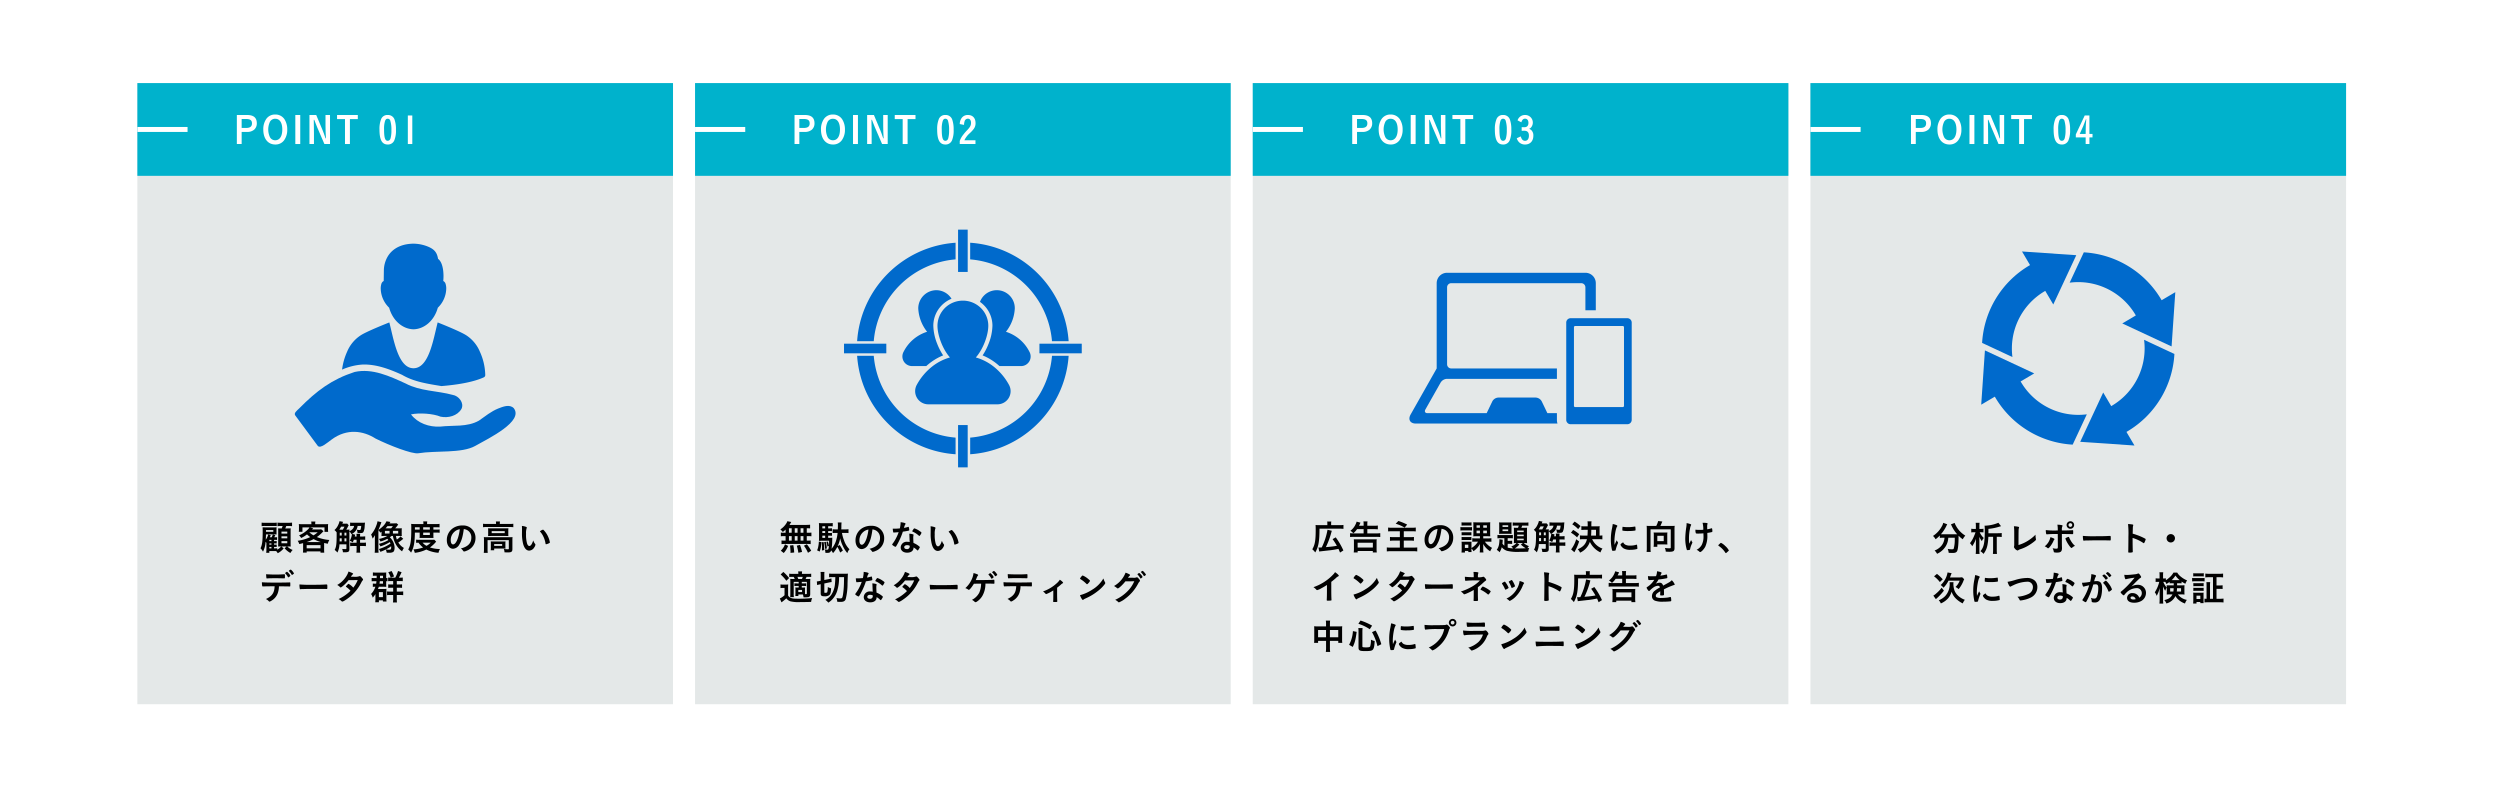 <svg xmlns="http://www.w3.org/2000/svg" xmlns:xlink="http://www.w3.org/1999/xlink" width="1208" height="390" viewBox="0 0 1208 390">
  <defs>
    <filter id="長方形_1855" x="0" y="0" width="1208" height="390" filterUnits="userSpaceOnUse">
      <feOffset dx="8" dy="8" input="SourceAlpha"/>
      <feGaussianBlur result="blur"/>
      <feFlood flood-color="#00b8d2"/>
      <feComposite operator="in" in2="blur"/>
      <feComposite in="SourceGraphic"/>
    </filter>
    <clipPath id="clip-path">
      <rect id="長方形_1873" data-name="長方形 1873" width="1200" height="382" fill="none"/>
    </clipPath>
  </defs>
  <g id="platform_img03" transform="translate(10191 8691)">
    <g transform="matrix(1, 0, 0, 1, -10191, -8691)" filter="url(#長方形_1855)">
      <rect id="長方形_1855-2" data-name="長方形 1855" width="1200" height="382" fill="#fff"/>
    </g>
    <rect id="長方形_1856" data-name="長方形 1856" width="258.824" height="300.123" transform="translate(-10124.624 -8650.849)" fill="#e4e8e8"/>
    <rect id="長方形_1857" data-name="長方形 1857" width="258.824" height="300.123" transform="translate(-9855.149 -8650.849)" fill="#e4e8e8"/>
    <rect id="長方形_1858" data-name="長方形 1858" width="258.824" height="300.123" transform="translate(-9585.675 -8650.849)" fill="#e4e8e8"/>
    <rect id="長方形_1859" data-name="長方形 1859" width="258.824" height="300.123" transform="translate(-9316.2 -8650.849)" fill="#e4e8e8"/>
    <rect id="長方形_1860" data-name="長方形 1860" width="258.824" height="44.81" transform="translate(-10124.624 -8650.849)" fill="#00b2cc"/>
    <g id="グループ_2728" data-name="グループ 2728" transform="translate(-10191 -8691)" clip-path="url(#clip-path)">
      <path id="パス_8597" data-name="パス 8597" d="M132.419,264.977h.289c.425,0,.884-.017,1.242-.034v.663a5.72,5.72,0,0,0,1.886-1.564h-.17c-.527,0-.816.017-1.275.034.018-.442.034-.968.034-1.479v-5.762a14.815,14.815,0,0,0-.051-1.53c.374.034.664.034,1.377.034h.357a12.175,12.175,0,0,0,.476-1.173h-1a9.6,9.6,0,0,0-1.5.085v-1.734a10.589,10.589,0,0,0,1.717.085h3.553a10.907,10.907,0,0,0,1.767-.085v1.734a11.861,11.861,0,0,0-1.767-.085h-1.037a8.954,8.954,0,0,1-.476,1.173h1.037c.85,0,1.207-.017,1.6-.051-.034.493-.051.918-.051,1.513v5.609c0,.646.017,1.105.051,1.683-.391-.034-.918-.051-1.394-.051h-.306a7.807,7.807,0,0,0,2.635,1.7,6.81,6.81,0,0,0-1.088,1.462,10.391,10.391,0,0,1-2.805-2.26l1-.9h-2.6l1.157.935a8.934,8.934,0,0,1-2.873,2.329,4.576,4.576,0,0,0-.765-1.02c-.34-.017-.511-.017-.782-.017h-2.516v.833h-1.513a10.416,10.416,0,0,0,.1-1.513v-3.281c-.187-.237-.221-.306-.408-.51a11.589,11.589,0,0,1-1.241,4.76,6.425,6.425,0,0,0-1.207-1.632c.816-1.648,1.054-3.468,1.054-7.938,0-1.139-.016-1.564-.051-2.193.391.017.765.034,1.5.034h3.774a11.209,11.209,0,0,0,1.513-.051,5.278,5.278,0,0,0-.051,1v1.36a9.163,9.163,0,0,0,.034,1.122c-.392-.034-.663-.034-1.19-.034l-3.927-.017c-.068,1.869-.068,1.869-.119,2.6a8.212,8.212,0,0,0,1.207-2.55l1.223.34c-.135.34-.22.51-.237.544-.085.22-.1.238-.2.475h.867a9.817,9.817,0,0,0,.561-1.359l1.223.322c-.152.307-.492.936-.544,1.037h.2a11.2,11.2,0,0,0,1.191-.05v1.342a10.665,10.665,0,0,0-1.207-.05h-.273v.612h.324a6.244,6.244,0,0,0,.952-.052v1.191a7.059,7.059,0,0,0-.969-.051h-.307v.629h.324a5.942,5.942,0,0,0,.952-.052v1.173a8.4,8.4,0,0,0-.969-.033h-.307Zm-6-12.443a10.833,10.833,0,0,0,1.734.085h3.842a14.364,14.364,0,0,0,1.734-.085v1.683a12.029,12.029,0,0,0-1.48-.068h-4.1a11.788,11.788,0,0,0-1.734.085Zm2.108,3.961-.017.357a.3.3,0,0,0,.017.1h3.536v-.832h-3.536Zm2.635,4.369h-1.02v.612h1.02Zm-1.02,2.329h1.02v-.629h-1.02Zm0,1.784h1.02v-.7h-1.02Zm5.864-7.156h2.805v-.969h-2.805Zm0,2.294h2.805v-.952h-2.805Zm0,2.4h2.805v-1.054h-2.805Z"/>
      <path id="パス_8598" data-name="パス 8598" d="M146.462,263.26c0-.323,0-.493-.017-.815-.663.186-.969.254-1.836.441a5.294,5.294,0,0,0-.782-1.581,21.2,21.2,0,0,0,6.086-1.784,11.118,11.118,0,0,1-1.565-1.309,14.187,14.187,0,0,1-2.838,1.75,4.831,4.831,0,0,0-1-1.274,13.469,13.469,0,0,0,4.147-2.738,4.458,4.458,0,0,0,.9-1.121h-3.416v2.142h-1.768a6.691,6.691,0,0,0,.085-1.224v-1.309a8.1,8.1,0,0,0-.068-1.206c.544.05,1.1.067,1.853.067h4.216v-.238a4.557,4.557,0,0,0-.085-1.054h2.022a5.525,5.525,0,0,0-.1,1.054v.238h4.368c.833,0,1.343-.017,1.9-.067a7.564,7.564,0,0,0-.068,1.206v1.343a8.092,8.092,0,0,0,.068,1.224H156.8v-2.176h-7l1.512.425c-.016.017-.186.2-.509.578h3.059a9.01,9.01,0,0,0,1.326-.068l1.139.9-.459.459a16.924,16.924,0,0,1-2.754,2.379,19.815,19.815,0,0,0,6.034,1.411,6.14,6.14,0,0,0-.748,1.82c-.815-.154-1.07-.2-1.767-.374-.017.407-.017.424-.017.9v2.278a12.845,12.845,0,0,0,.067,1.513h-1.818v-.612h-6.681v.594h-1.8c.05-.526.085-1,.085-1.512Zm8.533-1.343a16.909,16.909,0,0,1-3.468-1.428,16.08,16.08,0,0,1-3.365,1.428Zm-6.817,3.026h6.7V263.4h-6.7Zm1.31-7.683a14.118,14.118,0,0,0,1.988,1.428,12.546,12.546,0,0,0,2.04-1.5h-3.961Z"/>
      <path id="パス_8599" data-name="パス 8599" d="M168.494,253.826a6.8,6.8,0,0,0-.494.918c-.152.272-.459.833-.679,1.19a12.105,12.105,0,0,0,1.547-.069,7.464,7.464,0,0,0-.051.833,4.362,4.362,0,0,0,1.563-1.07,2.679,2.679,0,0,0,.714-1.5h-.459a10.2,10.2,0,0,0-1.462.085v-1.7a11.677,11.677,0,0,0,1.718.085H174.9a11.528,11.528,0,0,0,1.462-.068c-.034.357-.085.816-.153,1.751a6.98,6.98,0,0,1-.6,2.771c-.272.425-.662.544-1.665.544-.289,0-.324,0-1.191-.034a4.253,4.253,0,0,0-.374-1.632,6.832,6.832,0,0,0,1.241.187c.425,0,.578-.085.663-.34a7.536,7.536,0,0,0,.255-1.649h-1.734a5.012,5.012,0,0,1-.918,2.312,5.332,5.332,0,0,1-1.8,1.546l1.531.34-.2.918h.884v-.135a8.324,8.324,0,0,0-.085-1.19h1.82c-.035.407-.052.781-.052,1.19v.135h1.037a9.09,9.09,0,0,0,1.445-.085v1.7a11.38,11.38,0,0,0-1.445-.069h-1.037v1.462h1.275a10.008,10.008,0,0,0,1.564-.085v1.734a11.861,11.861,0,0,0-1.53-.068h-1.309v1.632a8.466,8.466,0,0,0,.1,1.6H172.2a8.7,8.7,0,0,0,.1-1.6v-1.632h-1.632a9.221,9.221,0,0,0-1.478.085v-1.751a9.325,9.325,0,0,0,1.5.085H172.3V260.8h-1.325a8.219,8.219,0,0,1-.527,1.258A6.557,6.557,0,0,0,169,261.3a7.367,7.367,0,0,0,.868-2.158,7.864,7.864,0,0,0,.169-1.072v-.05l-.2.1a4.53,4.53,0,0,0-1.019-1.343V265.4c0,1.156-.459,1.462-2.108,1.462-.153,0-.425,0-1-.017a5.735,5.735,0,0,0-.374-1.615,11.329,11.329,0,0,0,1.445.1c.459,0,.6-.085.6-.34v-1.971h-3.349a10,10,0,0,1-.985,3.977,6.233,6.233,0,0,0-1.343-1.259c.781-1.427.968-2.889.968-7.6v-.9a6.125,6.125,0,0,0-1.071-1.121,6.882,6.882,0,0,0,1.836-2.516,6.456,6.456,0,0,0,.612-1.768l1.751.323a3.959,3.959,0,0,0-.357.884h1.479a4.5,4.5,0,0,0,.833-.051Zm-2.822,2.108a15.36,15.36,0,0,0,.765-1.444h-1.615a14.673,14.673,0,0,1-.867,1.444h1.717Zm-.561,5.678v-1.48h-.969c-.017.273-.017.493-.017.629,0,.477,0,.578-.017.851Zm-.935-4.216-.016.969v.408h.951V257.4Zm3.2,0h-.935v1.377h.935Zm0,2.736h-.935v1.479h.935Z"/>
      <path id="パス_8600" data-name="パス 8600" d="M184.355,256.92c-.238.17-.307.221-.612.442a4.912,4.912,0,0,0-.9-1.19v8.958a16.711,16.711,0,0,0,.085,1.955h-1.888a13.33,13.33,0,0,0,.1-1.938v-4.471c0-.526.017-1.24.034-2.091a14.22,14.22,0,0,1-1.122,1.666,10.831,10.831,0,0,0-.731-1.954,14.156,14.156,0,0,0,2.5-4.335,9.136,9.136,0,0,0,.594-2.091l1.871.443a36.167,36.167,0,0,1-1.445,3.739,12.13,12.13,0,0,0,1.75-1.343,7.808,7.808,0,0,0,2.143-2.822l1.92.307c-.221.322-.288.424-.459.7H190.3c.6,0,.952-.017,1.359-.051l.766.68a5.457,5.457,0,0,0-.527.646c-.034.068-.663.8-.935,1.122h1.9a12.634,12.634,0,0,0,1.292-.051c-.035.374-.051.731-.051,1.292V257.7a11.59,11.59,0,0,0,.051,1.327,11.7,11.7,0,0,0-1.292-.051h-1.547a7.615,7.615,0,0,0,.442,1.717,7.037,7.037,0,0,0,1.768-1.513l1.326,1.173c-.748.611-.748.611-1.122.918a14.058,14.058,0,0,1-1.276.866,8.211,8.211,0,0,0,1.344,1.632,7.6,7.6,0,0,0,1.359.986,15.782,15.782,0,0,0-.883,1.666,10.88,10.88,0,0,1-3.23-3.825,12.1,12.1,0,0,1-1.19-3.62h-.646c-.459.356-.561.425-.867.629a7.191,7.191,0,0,1,2.329,5.031c0,1.088-.255,1.8-.748,2.107a3.824,3.824,0,0,1-1.972.341c-.187,0-.544,0-1.1-.017a4.7,4.7,0,0,0-.476-1.547,19.125,19.125,0,0,1-2.584,1.138,5.1,5.1,0,0,0-.713-1.376,19.6,19.6,0,0,0,5.626-2.634,6.789,6.789,0,0,0-.357-.714,21.206,21.206,0,0,1-4.538,2.107,5.6,5.6,0,0,0-.731-1.258,16.313,16.313,0,0,0,4.589-1.836,5.837,5.837,0,0,0-.527-.594,15.28,15.28,0,0,1-3.3,1.308,6.157,6.157,0,0,0-.73-1.257,11.881,11.881,0,0,0,4.011-1.428H185.6c-.459,0-.918.016-1.292.051.034-.357.052-.714.052-1.207Zm1.632.866h2.243v-1.274h-2.243Zm3.009-2.5a7.845,7.845,0,0,0,.833-1.054H187.21a11.336,11.336,0,0,1-.918,1.054Zm-2.55,10.2a8.664,8.664,0,0,0,1.495.136c.918,0,1.088-.2,1.088-1.309,0-.068,0-.17-.017-.374a16.037,16.037,0,0,1-2.566,1.547m3.416-7.7h2.55v-1.274h-2.55Z"/>
      <path id="パス_8601" data-name="パス 8601" d="M200.471,257.362c-.067,4.946-.51,7.275-1.852,9.671a6.882,6.882,0,0,0-1.361-1.512c1.191-2.227,1.48-4.249,1.48-10.437,0-.782-.018-1.411-.069-1.938.578.052,1.157.086,1.853.086h4.063v-.358a4.026,4.026,0,0,0-.1-.934h1.972a3.782,3.782,0,0,0-.085.951v.341h4.045a13.916,13.916,0,0,0,1.972-.1v1.7a15.738,15.738,0,0,0-1.717-.068h-1.257V255.9h1.581a11.214,11.214,0,0,0,1.444-.068v1.6a9.811,9.811,0,0,0-1.444-.068h-1.581v1.564a9.094,9.094,0,0,0,.05,1.02c-.374-.017-.374-.017-1.053-.017h-4.556c-.663,0-.85,0-1.122.017a9.053,9.053,0,0,0,.052-1.02v-1.564Zm10.284,4.369a2.413,2.413,0,0,0-.305.34,15.122,15.122,0,0,1-2.7,2.447,15.12,15.12,0,0,0,4.828.765,7.751,7.751,0,0,0-.7,1.835,16.056,16.056,0,0,1-5.881-1.58,17.788,17.788,0,0,1-5.576,1.6,6.213,6.213,0,0,0-.629-1.683,15.549,15.549,0,0,0,4.658-.918,9.682,9.682,0,0,1-2.227-2.312c-.493.017-.8.034-1.156.068v-1.53a14.3,14.3,0,0,0,1.751.068h5.694c.663,0,.936-.016,1.343-.05Zm-7.971-6.97h-2.295V255.9h2.295Zm1.41,7.462a6.321,6.321,0,0,0,1.9,1.53,8.69,8.69,0,0,0,2.023-1.53Zm3.5-7.462h-3.213V255.9H207.7Zm-3.213,3.739H207.7v-1.139h-3.213Z"/>
      <path id="パス_8602" data-name="パス 8602" d="M222.027,262.971a3.776,3.776,0,0,1-3.095,2.193c-1.767,0-3.024-1.734-3.024-4.148a6.854,6.854,0,0,1,3.688-6.221,7.987,7.987,0,0,1,3.978-.884,5.886,5.886,0,0,1,6.188,5.881,6.467,6.467,0,0,1-4.285,6.323,4.04,4.04,0,0,1-1.224.374c-.2,0-.289-.067-.51-.39a3.574,3.574,0,0,0-1.07-1.072c3.5-.9,5.082-2.55,5.082-5.3a3.977,3.977,0,0,0-1.65-3.348,4.306,4.306,0,0,0-2-.732c-.476,3.587-1.037,5.542-2.073,7.327m-2.448-6.018a5.285,5.285,0,0,0-1.785,4.029c0,1.309.425,2.074,1.138,2.074.851,0,1.718-1.173,2.364-3.2a21.4,21.4,0,0,0,.867-4.131,4.908,4.908,0,0,0-2.584,1.224"/>
      <path id="パス_8603" data-name="パス 8603" d="M239.689,252.976a4.794,4.794,0,0,0-.085-1h1.989a6.484,6.484,0,0,0-.085,1v.2h4.827a12.009,12.009,0,0,0,1.7-.1v1.666a12.3,12.3,0,0,0-1.7-.085H235.082a12.006,12.006,0,0,0-1.682.085v-1.666a12.529,12.529,0,0,0,1.767.1h4.522ZM233.859,261a13.447,13.447,0,0,0-.069-1.478,16.688,16.688,0,0,0,1.7.067h10.555a13.257,13.257,0,0,0,1.616-.067,13.168,13.168,0,0,0-.069,1.462v4.164c0,.8-.085,1.122-.39,1.394-.324.288-.817.391-1.972.391-.34,0-.425,0-.936-.034-.255,0-.255,0-.526-.017a4.144,4.144,0,0,0-.34-1.632,18.852,18.852,0,0,0,2.039.153c.307,0,.392-.068.392-.34V261H235.592v4.335a13.458,13.458,0,0,0,.085,1.8h-1.92a11.482,11.482,0,0,0,.1-1.8Zm2.022-4.572a11.166,11.166,0,0,0-.051-1.173c.443.034.85.051,1.6.051h6.766c.7,0,1.019-.017,1.462-.051-.034.408-.051.663-.051,1.19v1.394a10.49,10.49,0,0,0,.051,1.19c-.425-.035-.8-.051-1.547-.051h-6.732c-.679,0-1.088.016-1.547.051a10.666,10.666,0,0,0,.051-1.19Zm8.329,7.581a9.606,9.606,0,0,0,.052,1.105c-.289-.034-.935-.051-1.36-.051h-4.114v.816h-1.682a8.331,8.331,0,0,0,.067-1.326v-1.887a8.787,8.787,0,0,0-.051-1.071c.409.034.731.052,1.327.052h4.487a10.88,10.88,0,0,0,1.326-.052,8.671,8.671,0,0,0-.052,1.055Zm-6.629-6.392h6.307v-.985h-6.307Zm1.207,6.154h3.858v-.884h-3.858Z"/>
      <path id="パス_8604" data-name="パス 8604" d="M252.237,255.663c0-.494-.018-1.157-.052-1.531a7.666,7.666,0,0,1,1.819.374c.408.154.544.255.544.443a.513.513,0,0,1-.068.271,7.627,7.627,0,0,0-.289,2.771,15.081,15.081,0,0,0,.476,4.573c.255.8.646,1.258,1.1,1.258.7,0,1.275-.817,1.9-2.7a5.04,5.04,0,0,0,.918,1.733.625.625,0,0,1,.136.357,3.2,3.2,0,0,1-.6,1.343,3,3,0,0,1-2.414,1.5c-1.309,0-2.295-1.053-2.907-3.144a19.977,19.977,0,0,1-.577-5.457Zm10.113.271a.5.5,0,0,1,.323.17,11.283,11.283,0,0,1,2.295,3.5,10.458,10.458,0,0,1,.731,2.465c0,.17-.085.255-.442.441a5.4,5.4,0,0,1-1.394.477c-.153,0-.221-.085-.272-.392a11.761,11.761,0,0,0-1.054-3.365,9.048,9.048,0,0,0-1.666-2.465,4.2,4.2,0,0,1,1.479-.833"/>
      <path id="パス_8605" data-name="パス 8605" d="M127.694,283.351h-.374a.375.375,0,0,0-.152.017h-.154a.3.3,0,0,1-.323-.272,8.959,8.959,0,0,1-.136-1.751c1.02.1,3.367.17,6.579.17,2.889,0,6.221-.05,6.749-.1h.152c.238,0,.238.017.238,1.139,0,.749-.034.833-.272.833h-.118c-.783-.034-1.106-.034-5.1-.084a10.4,10.4,0,0,1-.357,2.617,6.917,6.917,0,0,1-3.23,4.317,2.756,2.756,0,0,1-1,.477c-.085,0-.153-.035-.289-.17a4.183,4.183,0,0,0-1.428-1.088c3.009-1.411,4.114-3.027,4.216-6.171-2.754.018-3.688.018-5,.068m1.751-5.831c.392.018.732.034.918.034.867.051,1.122.051,2.244.051a45.771,45.771,0,0,0,4.708-.136h.085c.238,0,.289.12.289.647v.356c0,.1,0,.273-.016.477,0,.459-.035.51-.358.51-.186,0-1.428-.034-2.617-.051-.255-.018-.681-.018-1.292-.018-2.176,0-3.706.035-4.25.1a.448.448,0,0,1-.136.016.254.254,0,0,1-.289-.22,12.336,12.336,0,0,1-.136-1.836,6.225,6.225,0,0,0,.85.067m9.69,1.326a7.426,7.426,0,0,0-1.258-1.716c-.1-.1-.1-.1-.1-.154,0-.1.1-.2.392-.425.271-.186.374-.254.475-.254.136,0,.306.135.731.594a4.5,4.5,0,0,1,.935,1.276c0,.1-.05.17-.255.34-.374.323-.612.475-.748.475-.068,0-.1-.033-.169-.136m2.4-1.274a1.051,1.051,0,0,1-.459.237c-.051,0-.1-.034-.17-.152a8.06,8.06,0,0,0-1.274-1.666.248.248,0,0,1-.086-.136,1.924,1.924,0,0,1,.867-.612c.136.016.187.034.374.2a5.779,5.779,0,0,1,1.258,1.632c0,.1-.136.221-.51.493"/>
      <path id="パス_8606" data-name="パス 8606" d="M150.831,282.569c3.109,0,4.9-.034,6.612-.153h.22c.51,0,.51.017.51,1.377,0,.7-.051.816-.34.816h-.067c-1.123-.051-1.75-.051-6.664-.051-1.8,0-2.7.017-4.267.068h-.493a4.429,4.429,0,0,0-.951.068c-.084,0-.153.017-.188.017a.31.31,0,0,1-.34-.238,10.968,10.968,0,0,1-.17-2.074,59.577,59.577,0,0,0,6.138.17"/>
      <path id="パス_8607" data-name="パス 8607" d="M165.536,283.283c-.511.408-.782.578-.918.578s-.153,0-.477-.34a5.2,5.2,0,0,0-1.207-.867,12.1,12.1,0,0,0,3.961-3.569,10.008,10.008,0,0,0,1.513-2.924c1.8.663,2.227.884,2.227,1.122,0,.085-.051.152-.221.271a4.974,4.974,0,0,0-.85,1.123h.306c.6.016,1.02.016,1.122.016a6.786,6.786,0,0,0,2.6-.237.7.7,0,0,1,.289-.069c.238,0,.475.188,1,.817.424.475.544.68.544.866,0,.153-.051.238-.239.426a4.486,4.486,0,0,0-.594.951,21.206,21.206,0,0,1-4.708,6.238c-1.514,1.377-3.911,2.993-4.437,2.993a.6.6,0,0,1-.426-.205,4.506,4.506,0,0,0-1.427-1,20.585,20.585,0,0,0,5.779-4.028c-.119-.119-.119-.119-.492-.51a12.112,12.112,0,0,0-1.616-1.343c-.1-.085-.135-.136-.135-.2,0-.085.22-.341.815-.953.289-.289.358-.339.459-.339a7.814,7.814,0,0,1,2.295,1.852,14.818,14.818,0,0,0,2.159-3.672c-1.938.034-1.938.034-4.42.051a18.237,18.237,0,0,1-2.906,2.958"/>
      <path id="パス_8608" data-name="パス 8608" d="M181.991,279.339c0-.374.018-.509.018-1.156h-.732c-.408,0-.748.018-1.1.051v-1.649a7.413,7.413,0,0,0,1.343.085h3.807c.646,0,.9-.016,1.326-.05a5.655,5.655,0,0,0-.051,1v1.717c.238-.017.424-.034.612-.051v1.6c-.221-.017-.306-.034-.612-.051v1.734a7.488,7.488,0,0,0,.051.986c-.459-.017-.782-.034-1.241-.034h-2.38a8.417,8.417,0,0,1-.39,1.07h3.093a7.048,7.048,0,0,0,1.02-.051,5.93,5.93,0,0,0-.051,1.123V289.2a12.483,12.483,0,0,0,.068,1.444h-1.75v-.561h-1.939V291h-1.767c.05-.51.084-.867.084-1.241v-1.717c0-.459,0-.544.017-.986a10.178,10.178,0,0,1-1.325,1.734,5.256,5.256,0,0,0-.782-1.785,8.968,8.968,0,0,0,2.074-3.484h-.1a6.975,6.975,0,0,0-1.138.051v-1.6a8.61,8.61,0,0,0,1.071.051h.544c.067-.391.085-.629.136-1.19h-.817a10.931,10.931,0,0,0-1.495.068v-1.632a11.107,11.107,0,0,0,1.495.068Zm1.088,9.2h1.938v-2.414h-1.938Zm.442-7.7c-.05.51-.084.8-.153,1.19h1.7v-1.19Zm1.547-1.5v-1.156h-1.427c-.018.2-.018.392-.018.51-.017.426-.017.476-.017.646Zm5.915-.2a14.9,14.9,0,0,0,1.343-3.229l1.717.578a19.056,19.056,0,0,1-1.325,2.651h.441a8.071,8.071,0,0,0,1.462-.085v1.785a9.72,9.72,0,0,0-1.343-.068h-1.547v1.648h1.139a8.4,8.4,0,0,0,1.4-.067v1.717a10.407,10.407,0,0,0-1.4-.068h-1.139v1.852h1.616a9.767,9.767,0,0,0,1.478-.085V287.6a8.667,8.667,0,0,0-1.411-.1h-1.683v1.853a13.2,13.2,0,0,0,.085,1.768h-1.937a13.053,13.053,0,0,0,.1-1.768V287.5h-1.767a5.6,5.6,0,0,0-1.191.085v-1.8a7.693,7.693,0,0,0,1.225.067h1.733V284h-1.189a7.563,7.563,0,0,0-1.207.068v-1.717a7.475,7.475,0,0,0,1.189.067h1.207v-1.648h-1.122a9.5,9.5,0,0,0-1.308.068v-1.768a8.282,8.282,0,0,0,1.343.068Zm-2.192-.034a13.008,13.008,0,0,0-1.173-2.6l1.614-.578a18.355,18.355,0,0,1,1.173,2.6Z"/>
      <path id="パス_8609" data-name="パス 8609" d="M379.6,255.892a13.061,13.061,0,0,1-1.342,1.156,7.748,7.748,0,0,0-1.19-1.241,9.434,9.434,0,0,0,3.026-3.144,3.441,3.441,0,0,0,.339-.816l1.9.373c-.119.188-.119.188-.34.579-.137.254-.273.476-.51.833h7.887a15.306,15.306,0,0,0,2.074-.1v1.8a16.151,16.151,0,0,0-1.615-.085v2.176h.645a10.224,10.224,0,0,0,1.6-.085v1.8a10.24,10.24,0,0,0-1.6-.085h-.645v2.176h.323a9.24,9.24,0,0,0,1.564-.085v1.784a9.273,9.273,0,0,0-1.53-.085H379.073a9.167,9.167,0,0,0-1.445.085v-1.784a9.832,9.832,0,0,0,1.6.085h.373v-2.176h-.7a10.33,10.33,0,0,0-1.6.085v-1.8a10.071,10.071,0,0,0,1.6.085h.7Zm-2.328,10.2a7.544,7.544,0,0,0,2.023-3.077l1.5.766a10.507,10.507,0,0,1-2.091,3.434Zm3.944-8.668h1.326v-2.176h-1.326Zm0,3.807h1.326v-2.176h-1.326Zm.748,5.915c.016-.408.016-.408.016-.663a26.084,26.084,0,0,0-.255-2.89l1.6-.186a22.744,22.744,0,0,1,.426,3.569Zm3.417-11.9h-1.36v2.176h1.36Zm0,3.807h-1.36v2.176h1.36Zm.39,8.04a21.8,21.8,0,0,0-.764-3.433l1.563-.358a21.837,21.837,0,0,1,.969,3.4Zm2.448-11.847h-1.376v2.176h1.376Zm0,3.807h-1.376v2.176h1.376Zm2.193,8.057a16.394,16.394,0,0,0-1.955-3.416l1.411-.7a18.624,18.624,0,0,1,2.107,3.128Z"/>
      <path id="パス_8610" data-name="パス 8610" d="M396.9,261.96a14.475,14.475,0,0,1-.832,4.556l-1.258-.6a6.613,6.613,0,0,0,.594-1.955,11.826,11.826,0,0,0,.255-2.277Zm9.06,5.032a15.566,15.566,0,0,0-1.377-2.771,11.838,11.838,0,0,1-2.073,3.043,5.816,5.816,0,0,0-.9-1.309c-.324.952-.748,1.207-1.972,1.207-.2,0-.323,0-.8-.034a4.929,4.929,0,0,0-.323-1.682,7,7,0,0,0,1.223.152c.528,0,.629-.221.8-1.8l-.73.273a12.817,12.817,0,0,0-.51-2.228l.7-.186a12.208,12.208,0,0,1,.562,2.04c.051-.681.067-1.122.067-2.4H397.16c-.612,0-1.071.018-1.461.052a12.14,12.14,0,0,0,.067-1.581V254.7a18.43,18.43,0,0,0-.067-1.956,16.887,16.887,0,0,0,1.835.069h3.06a14.109,14.109,0,0,0,1.784-.085v1.614a10.328,10.328,0,0,0-1.359-.067h-.851v1.036h.6a8.02,8.02,0,0,0,1.24-.068v1.445a8.3,8.3,0,0,0-1.24-.068h-.6v.918h.6a11.724,11.724,0,0,0,1.24-.051v1.428a8.762,8.762,0,0,0-1.24-.068h-.6v1.037h.663a8.959,8.959,0,0,0,1.361-.068c-.034.3-.034.357-.069,1.427a24.607,24.607,0,0,1-.323,3.944,10.827,10.827,0,0,0,2.125-3.756,17.68,17.68,0,0,0,.8-3.927h-.7a12.437,12.437,0,0,0-1.7.085v-1.87a11.574,11.574,0,0,0,1.7.085h.8c.035-.765.051-1.1.051-1.717a8.288,8.288,0,0,0-.085-1.632h1.853a18.014,18.014,0,0,0-.085,2.329c0,.035,0,.1-.051,1.02h1.733a12.253,12.253,0,0,0,1.751-.1v1.887a12.048,12.048,0,0,0-1.666-.085h-1.495a18.988,18.988,0,0,0,1.054,3.739,10.8,10.8,0,0,0,2.584,4.166,4.624,4.624,0,0,0-1.037,1.852,14.871,14.871,0,0,1-2.159-3.4,16.756,16.756,0,0,1-1.309-3.757,12.974,12.974,0,0,1-1.241,3.807l.986-.578a17.918,17.918,0,0,1,1.564,2.72Zm-7.989-5.082a27.177,27.177,0,0,1,.272,3.876l-1.088.22c.034-.748.051-1.1.051-1.563a24.092,24.092,0,0,0-.135-2.432Zm.748-7.632h-1.36v1.036h1.36Zm0,2.345h-1.36v.918h1.36Zm-1.36,3.264h1.36V258.85h-1.36Zm1.649,1.921a18.715,18.715,0,0,1,.526,3.195l-.866.239a17.215,17.215,0,0,0-.442-3.264Z"/>
      <path id="パス_8611" data-name="パス 8611" d="M419.5,263.134a3.773,3.773,0,0,1-3.094,2.193c-1.767,0-3.025-1.734-3.025-4.148a6.855,6.855,0,0,1,3.689-6.221,7.986,7.986,0,0,1,3.977-.884,5.886,5.886,0,0,1,6.188,5.881,6.466,6.466,0,0,1-4.285,6.323,4.045,4.045,0,0,1-1.223.374c-.2,0-.289-.067-.51-.39a3.578,3.578,0,0,0-1.071-1.072c3.5-.9,5.083-2.55,5.083-5.3a3.98,3.98,0,0,0-1.65-3.348,4.31,4.31,0,0,0-2.006-.732c-.475,3.587-1.036,5.542-2.073,7.327m-2.448-6.018a5.288,5.288,0,0,0-1.784,4.029c0,1.309.425,2.074,1.138,2.074.85,0,1.717-1.173,2.363-3.2a21.4,21.4,0,0,0,.867-4.131,4.908,4.908,0,0,0-2.584,1.224"/>
      <path id="パス_8612" data-name="パス 8612" d="M432.742,257.269c-.307.017-.493.034-.7.051a1.81,1.81,0,0,1-.187.017c-.137,0-.2-.051-.256-.221a9.693,9.693,0,0,1-.22-1.683c.187.017.679.034,1.292.034.187,0,1.53-.085,2.125-.136a13.319,13.319,0,0,0,.39-3.008c1.751.238,2.38.441,2.38.764,0,.119-.016.154-.271.544a5.247,5.247,0,0,0-.477,1.445,11.94,11.94,0,0,0,1.9-.459.838.838,0,0,1,.255-.05c.119,0,.153.085.255.577a6.044,6.044,0,0,1,.136.969c0,.2-.051.238-.493.34-.577.136-1.564.306-2.617.442a30.858,30.858,0,0,1-1.836,4.521,24.663,24.663,0,0,1-1.394,2.533c-.137.2-.222.272-.341.272a3.492,3.492,0,0,1-1.24-.7c-.272-.188-.34-.273-.34-.392s.068-.221.289-.526a17.02,17.02,0,0,0,1.7-2.788,19.072,19.072,0,0,0,1.139-2.669c-.662.05-.714.068-1.495.119m5.592,9.791c-1.853,0-3.111-1.02-3.111-2.532a2.842,2.842,0,0,1,3.06-2.738,7.369,7.369,0,0,1,1.292.119c-.068-.815-.068-1.138-.136-2.719,0-.324-.034-.765-.068-1.309a7.92,7.92,0,0,1,1.852.322.273.273,0,0,1,.205.273,1.812,1.812,0,0,1-.035.271,4.108,4.108,0,0,0-.1,1.072c0,.629.051,1.7.1,2.533a10.263,10.263,0,0,1,2.55,1.478c.374.289.511.443.511.578,0,.17-.085.323-.562,1.088-.2.34-.356.494-.475.494-.1,0-.1,0-.578-.443a6.847,6.847,0,0,0-1.394-1.019c0,1.58-1.156,2.532-3.111,2.532m-.033-3.638c-.817,0-1.377.392-1.377.986,0,.561.509.918,1.274.918a1.219,1.219,0,0,0,1.377-1.36.837.837,0,0,0-.017-.271,2.911,2.911,0,0,0-1.257-.273m6.356-4.827c-.2.289-.306.374-.425.374-.085,0-.152-.034-.271-.153a10.486,10.486,0,0,0-1.65-1.242,6.815,6.815,0,0,0-1.155-.594c-.238-.1-.323-.17-.323-.306,0-.119.085-.272.34-.663.408-.595.509-.7.663-.7a8.7,8.7,0,0,1,2.481,1.258c.732.493.952.7.952.884a3.947,3.947,0,0,1-.612,1.139"/>
      <path id="パス_8613" data-name="パス 8613" d="M449.709,255.825c0-.494-.018-1.157-.052-1.531a7.667,7.667,0,0,1,1.819.374c.409.154.544.255.544.443a.513.513,0,0,1-.068.271,7.627,7.627,0,0,0-.289,2.771,15.081,15.081,0,0,0,.476,4.573c.255.8.646,1.258,1.1,1.258.7,0,1.275-.817,1.9-2.7a5.04,5.04,0,0,0,.918,1.733.625.625,0,0,1,.136.357,3.2,3.2,0,0,1-.6,1.343,3,3,0,0,1-2.414,1.5c-1.308,0-2.295-1.053-2.907-3.144a19.975,19.975,0,0,1-.577-5.457Zm10.113.271a.5.5,0,0,1,.323.17,11.283,11.283,0,0,1,2.3,3.5,10.459,10.459,0,0,1,.731,2.465c0,.17-.085.255-.442.441a5.4,5.4,0,0,1-1.394.477c-.153,0-.221-.085-.272-.392a11.761,11.761,0,0,0-1.054-3.365,9.049,9.049,0,0,0-1.666-2.465,4.2,4.2,0,0,1,1.479-.833"/>
      <path id="パス_8614" data-name="パス 8614" d="M377.135,282.39a6.8,6.8,0,0,0,1.309.085h1.189a8.924,8.924,0,0,0,1.241-.068,15.952,15.952,0,0,0-.068,1.785v3.535a2.615,2.615,0,0,0,.714.851c.714.51,1.7.714,3.57.714a61.291,61.291,0,0,0,7.343-.323,6.425,6.425,0,0,0-.493,1.87c-1.6.05-3.4.085-5.167.085a17.073,17.073,0,0,1-4.76-.34,3.829,3.829,0,0,1-2.057-1.48,23.077,23.077,0,0,1-2.345,1.939l-.8-1.854a8.792,8.792,0,0,0,2.277-1.58v-3.518h-.85a5.728,5.728,0,0,0-1.1.085Zm1.376-6.034a20.651,20.651,0,0,1,2.788,2.957l-1.343,1.326a18.179,18.179,0,0,0-2.754-3.059Zm7.259,10.879v.748h-1.462a9.615,9.615,0,0,0,.051-1.071v-1.989a9.02,9.02,0,0,0-.051-1.071,8.714,8.714,0,0,0,1.138.051h.477v-.782h-.731c-.527,0-.85.018-1.327.052v-1.326a10.132,10.132,0,0,0,1.327.068h.731v-.766h-2.4v5.542a11.451,11.451,0,0,0,.068,1.836h-1.768c.034-.442.068-1.156.068-1.836v-5.269c0-.884-.017-1.106-.051-1.7.51.034.867.05,1.7.05H384a8.375,8.375,0,0,0-.476-1.036h-.493a13.939,13.939,0,0,0-1.683.068v-1.6a11.616,11.616,0,0,0,1.717.1h2.7a7.037,7.037,0,0,0-.1-1.189h1.92a5.75,5.75,0,0,0-.085,1.189h2.788a10.663,10.663,0,0,0,1.683-.1v1.6a13.673,13.673,0,0,0-1.581-.068h-.646c-.186.425-.186.425-.493,1.036h.714c.731,0,1.156-.016,1.6-.05a14.916,14.916,0,0,0-.068,1.734v5.592c0,.867-.2,1.241-.782,1.445a7.974,7.974,0,0,1-1.836.136c-.1,0-.322,0-.611-.017a7.072,7.072,0,0,0-.307-1.377Zm1.733-7.463c.119-.289.255-.611.408-1.036h-2.6a9.866,9.866,0,0,1,.425,1.036Zm-1.767,6.307h1.819v-1.02h-1.819Zm3.229.289a7.017,7.017,0,0,0,.018.714c.22.016.22.016.254.016.527,0,.629-.05.629-.356v-5.593h-2.448v.766h.748a10.871,10.871,0,0,0,1.361-.068v1.326c-.477-.034-.8-.052-1.361-.052h-.748v.782h.493a9.443,9.443,0,0,0,1.106-.051,10.046,10.046,0,0,0-.052,1.105Z"/>
      <path id="パス_8615" data-name="パス 8615" d="M396.089,282.391c-.493.1-.833.186-1.258.305l-.135-1.767a5.46,5.46,0,0,0,1.223-.17l.646-.136v-2.687a9.238,9.238,0,0,0-.085-1.563h1.9a10.119,10.119,0,0,0-.068,1.445v2.448l2.278-.476a9.467,9.467,0,0,0,1.139-.307l.119,1.769a11.981,11.981,0,0,0-1.191.186l-2.345.494v4.113c0,.357.068.408.493.408.544,0,.833-.119.952-.374a9.907,9.907,0,0,0,.237-2.431,6.737,6.737,0,0,0,1.6.629c-.119,2.091-.341,2.822-.936,3.315a3.567,3.567,0,0,1-2.345.527c-1.394,0-1.751-.306-1.751-1.513v-4.318Zm5.882-3.519a9.461,9.461,0,0,0-1.344.067v-1.784c.477.051,1.225.085,2.109.085h5.3a14.879,14.879,0,0,0,1.683-.068c-.068.986-.068,1.02-.188,4.776a29.965,29.965,0,0,1-.917,7.65c-.34.85-1.088,1.241-2.414,1.241-.357,0-1.19-.034-1.631-.051a5.949,5.949,0,0,0-.409-1.819,13.283,13.283,0,0,0,1.768.187c.969,0,1.105-.17,1.377-1.683a38.159,38.159,0,0,0,.425-3.978c.068-1.325.068-1.325.119-4.623h-2.414a21.662,21.662,0,0,1-.935,6.731,10.548,10.548,0,0,1-2.125,3.774,8.7,8.7,0,0,1-2.141,1.818,5.918,5.918,0,0,0-1.445-1.343,7.783,7.783,0,0,0,2.992-2.6,11.442,11.442,0,0,0,1.7-5.44c.085-.918.1-1.223.152-2.94Z"/>
      <path id="パス_8616" data-name="パス 8616" d="M414.892,281.269c-.307.017-.493.034-.7.051a1.81,1.81,0,0,1-.187.017c-.137,0-.2-.051-.256-.221a9.69,9.69,0,0,1-.22-1.683c.187.017.679.034,1.292.034.187,0,1.53-.085,2.125-.136a13.319,13.319,0,0,0,.39-3.008c1.751.238,2.38.441,2.38.764,0,.119-.016.154-.271.544a5.248,5.248,0,0,0-.477,1.445,11.94,11.94,0,0,0,1.9-.459.839.839,0,0,1,.255-.05c.119,0,.153.085.255.577a6.047,6.047,0,0,1,.136.969c0,.2-.051.238-.493.34-.577.136-1.564.306-2.617.442a30.861,30.861,0,0,1-1.836,4.521,24.656,24.656,0,0,1-1.394,2.533c-.137.2-.222.272-.341.272a3.493,3.493,0,0,1-1.24-.7c-.272-.188-.34-.273-.34-.392s.068-.221.289-.526a17.022,17.022,0,0,0,1.7-2.788,19.072,19.072,0,0,0,1.139-2.669c-.662.05-.714.068-1.495.119m5.592,9.791c-1.853,0-3.111-1.02-3.111-2.532a2.842,2.842,0,0,1,3.06-2.738,7.369,7.369,0,0,1,1.292.119c-.068-.815-.068-1.138-.136-2.719,0-.324-.034-.765-.068-1.309a7.92,7.92,0,0,1,1.852.322.273.273,0,0,1,.205.273,1.812,1.812,0,0,1-.035.271,4.108,4.108,0,0,0-.1,1.072c0,.629.051,1.7.1,2.533a10.263,10.263,0,0,1,2.55,1.478c.374.289.511.443.511.578,0,.17-.085.323-.562,1.088-.2.34-.356.494-.475.494-.1,0-.1,0-.578-.443a6.848,6.848,0,0,0-1.394-1.019c0,1.58-1.156,2.532-3.111,2.532m-.033-3.638c-.817,0-1.377.392-1.377.986,0,.561.509.918,1.274.918a1.219,1.219,0,0,0,1.377-1.36.837.837,0,0,0-.017-.271,2.911,2.911,0,0,0-1.257-.273m6.356-4.827c-.2.289-.306.374-.425.374-.085,0-.152-.034-.271-.153a10.486,10.486,0,0,0-1.65-1.242,6.815,6.815,0,0,0-1.155-.594c-.238-.1-.323-.17-.323-.306,0-.119.085-.272.34-.663.408-.6.509-.7.663-.7a8.7,8.7,0,0,1,2.481,1.258c.732.493.952.7.952.884a3.946,3.946,0,0,1-.612,1.139"/>
      <path id="パス_8617" data-name="パス 8617" d="M434.408,283.445c-.511.408-.782.578-.918.578s-.153,0-.477-.34a5.2,5.2,0,0,0-1.207-.867,12.1,12.1,0,0,0,3.961-3.569,10.008,10.008,0,0,0,1.513-2.924c1.8.663,2.227.884,2.227,1.122,0,.085-.051.152-.221.271a4.972,4.972,0,0,0-.85,1.123h.306c.6.016,1.02.016,1.122.016a6.787,6.787,0,0,0,2.6-.237.7.7,0,0,1,.289-.069c.238,0,.475.188,1,.817.424.475.544.68.544.866,0,.153-.051.238-.239.426a4.486,4.486,0,0,0-.594.951,21.206,21.206,0,0,1-4.708,6.238c-1.514,1.377-3.911,2.993-4.437,2.993a.6.6,0,0,1-.426-.2,4.507,4.507,0,0,0-1.427-1,20.585,20.585,0,0,0,5.779-4.028c-.119-.119-.119-.119-.492-.51a12.111,12.111,0,0,0-1.616-1.343c-.1-.085-.135-.136-.135-.2,0-.085.22-.341.815-.953.289-.289.358-.339.459-.339a7.814,7.814,0,0,1,2.3,1.852,14.819,14.819,0,0,0,2.159-3.672c-1.938.034-1.938.034-4.42.051a18.236,18.236,0,0,1-2.906,2.958"/>
      <path id="パス_8618" data-name="パス 8618" d="M455.4,282.731c3.11,0,4.9-.034,6.612-.153h.221c.51,0,.51.017.51,1.377,0,.7-.051.816-.34.816h-.068c-1.122-.051-1.75-.051-6.664-.051-1.8,0-2.7.017-4.266.068h-.493a4.423,4.423,0,0,0-.951.068c-.085,0-.154.017-.188.017a.309.309,0,0,1-.34-.238,10.968,10.968,0,0,1-.17-2.074,59.579,59.579,0,0,0,6.137.17"/>
      <path id="パス_8619" data-name="パス 8619" d="M473.762,280.3c.969,0,4.437-.068,5.1-.085.578-.034.748-.034,1.325-.1h.068c.221,0,.255.171.255,1.462,0,.392-.034.459-.238.494-.17,0-.17,0-.441-.017-.8-.051-.952-.051-3.672-.051a11.692,11.692,0,0,1-1.529,6.017,8.626,8.626,0,0,1-2.653,2.719,1.515,1.515,0,0,1-.6.239c-.186,0-.238-.034-.612-.357a4,4,0,0,0-1.121-.765,8.2,8.2,0,0,0,3.535-3.468,11.346,11.346,0,0,0,.9-4.368c-.255,0-3.009.034-3.486.034-1.053,1.733-2.073,2.958-2.447,2.958a.683.683,0,0,1-.357-.153,5,5,0,0,0-1.343-.68,12.3,12.3,0,0,0,3.2-4.471,9.23,9.23,0,0,0,.747-2.788,8.9,8.9,0,0,1,1.973.647c.17.085.271.2.271.3s-.034.17-.186.34a3.515,3.515,0,0,0-.528,1.054c-.238.561-.289.68-.424,1.037Zm5.219-.8a7.477,7.477,0,0,0-1.258-1.717c-.1-.1-.1-.1-.1-.153,0-.1.1-.2.39-.425.256-.186.392-.255.477-.255.136,0,.306.136.73.6a4.471,4.471,0,0,1,.936,1.292c0,.187-.766.8-1,.8-.068,0-.1-.034-.17-.136m1.92-1.037c-.051,0-.085-.034-.152-.153a8.48,8.48,0,0,0-1.292-1.665c-.035-.035-.035-.035-.085-.137,0-.033.034-.067.271-.272a3.7,3.7,0,0,1,.562-.357.708.708,0,0,1,.408.222,5.753,5.753,0,0,1,1.274,1.632c0,.152-.612.611-.986.73"/>
      <path id="パス_8620" data-name="パス 8620" d="M486.036,283.309c-.187.017-.306.017-.374.017a.377.377,0,0,0-.153.017h-.153a.3.3,0,0,1-.323-.289,8.844,8.844,0,0,1-.136-1.751,22.293,22.293,0,0,0,2.618.119q3.339.053,4.028.051c2.839,0,6.154-.051,6.681-.1h.153c.237,0,.237.016.237,1.138,0,.748-.034.833-.271.833h-.119c-.782-.034-1.105-.034-5.1-.085a10.4,10.4,0,0,1-.356,2.618,6.921,6.921,0,0,1-3.231,4.317,2.733,2.733,0,0,1-1,.476c-.085,0-.152-.034-.289-.169a4.392,4.392,0,0,0-1.427-1.088c3.008-1.411,4.114-3.027,4.215-6.171-2.753.017-3.688.034-5,.068m5.932-5.745c1.632,0,3.417-.052,4.131-.137h.085c.238,0,.289.119.289.647v.356c0,.1,0,.273-.017.477,0,.459-.034.51-.357.51h-.2c-.459-.018-3.57-.069-4.334-.069-2.04,0-3.519.034-4.063.1a.447.447,0,0,1-.136.016.256.256,0,0,1-.29-.22,12.5,12.5,0,0,1-.135-1.836c.731.085,2.94.153,5.031.153"/>
      <path id="パス_8621" data-name="パス 8621" d="M508.953,285.281a17.006,17.006,0,0,1-3.417,1.785c-.17,0-.17,0-.493-.357a6.385,6.385,0,0,0-1.054-.935,18.731,18.731,0,0,0,6.477-3.807,8.054,8.054,0,0,0,1.648-1.854c.9.6,1.581,1.241,1.581,1.5,0,.1-.051.153-.2.222a3.6,3.6,0,0,0-.9.679c-.358.324-1.037.884-1.8,1.462v2.72c0,1.479.033,2.991.085,3.705v.188c0,.271-.17.305-1.241.305-.68,0-.748-.016-.748-.2v-.119c0-.051,0-.17.016-.34.034-.425.052-1.921.052-3.535Z"/>
      <path id="パス_8622" data-name="パス 8622" d="M533.94,281.337a.9.9,0,0,1,.119.391c0,.17-.067.289-.289.6a17.639,17.639,0,0,1-3.45,3.383,25.607,25.607,0,0,1-5.184,3.178c-1.309.613-1.377.647-1.581.833-.136.136-.205.17-.306.17-.153,0-.289-.135-.544-.509a7.668,7.668,0,0,1-.851-1.8,19.48,19.48,0,0,0,5.763-2.567,15.221,15.221,0,0,0,5.542-5.507,9.355,9.355,0,0,0,.781,1.835m-11.32-2.855c.289-.323.407-.408.561-.408a9.941,9.941,0,0,1,2.652,1.682c.645.528.849.748.849.918a3.344,3.344,0,0,1-.713,1.037c-.374.425-.562.578-.7.578-.119,0-.119,0-.815-.662a14.124,14.124,0,0,0-1.769-1.412c-.594-.39-.594-.39-.713-.459a.2.2,0,0,1-.1-.153,3.4,3.4,0,0,1,.748-1.121"/>
      <path id="パス_8623" data-name="パス 8623" d="M543.786,280.895c-1.173,1.565-3.179,3.434-3.672,3.434-.153,0-.221-.034-.561-.323a8.658,8.658,0,0,0-1.258-.85,12.56,12.56,0,0,0,5.576-6.442,9.566,9.566,0,0,1,1.835.782c.239.135.324.238.324.39a.374.374,0,0,1-.2.324,4.887,4.887,0,0,0-.783.952l2.534.016a3.561,3.561,0,0,0,1.6-.2.768.768,0,0,1,.187-.034c.272,0,.561.256,1.053.885.324.407.409.577.409.764s-.051.272-.289.51a4.146,4.146,0,0,0-.527.765,21.173,21.173,0,0,1-6.306,7.411,11.733,11.733,0,0,1-3.043,1.785.554.554,0,0,1-.409-.238,5.587,5.587,0,0,0-1.41-.985,19.791,19.791,0,0,0,5.915-4.1,14.906,14.906,0,0,0,2.8-3.791c.153-.289.255-.51.527-1.07Zm8.09-1.836c-.374.323-.594.477-.7.477s-.1,0-.408-.511a7.571,7.571,0,0,0-1.071-1.376c-.068-.068-.085-.1-.085-.153,0-.136.646-.613.833-.613.135,0,.339.17.85.748a3.945,3.945,0,0,1,.781,1.106c0,.118-.05.186-.2.322m.766-.866a7.227,7.227,0,0,0-1.258-1.632c-.068-.068-.085-.1-.085-.137,0-.085.085-.169.373-.374a.687.687,0,0,1,.443-.2c.186.017.629.442,1.207,1.19a1.926,1.926,0,0,1,.39.645c0,.085-.05.17-.255.324a1.751,1.751,0,0,1-.628.357c-.069,0-.12-.034-.187-.17"/>
      <path id="パス_8624" data-name="パス 8624" d="M641.372,252.935a3.811,3.811,0,0,0-.085-.935h2.006a3.707,3.707,0,0,0-.085.952v.8h4.063a11.1,11.1,0,0,0,1.886-.1v1.9a12.7,12.7,0,0,0-1.886-.085h-9.69c0,6.1-.493,8.822-2.056,11.473a8.036,8.036,0,0,0-1.428-1.529c1.274-2.108,1.648-4.266,1.648-9.366,0-1.292-.016-1.768-.067-2.363a16.186,16.186,0,0,0,1.7.068h3.995Zm-4.284,11.61a3.842,3.842,0,0,0,.442.017c.357,0,.595,0,1.139-.035a32.3,32.3,0,0,0,2.788-8.549l2.073.493c-.1.34-.152.51-.255.884a39.2,39.2,0,0,1-2.617,7.02c1.921-.17,1.921-.17,3.111-.306.578-.068,1.326-.187,2.21-.34a32.127,32.127,0,0,0-2.075-3.23l1.531-.85a34.391,34.391,0,0,1,3.688,6.324l-1.632,1.037a18.563,18.563,0,0,0-.748-1.785c-2.125.408-2.5.476-4.147.679-.34.035-1.853.2-4.572.511-.29.033-.409.051-.579.085Z"/>
      <path id="パス_8625" data-name="パス 8625" d="M655.72,255.689a9.172,9.172,0,0,1-1.785,1.989,6.686,6.686,0,0,0-1.41-1.207,8.114,8.114,0,0,0,2.465-3.043,6.684,6.684,0,0,0,.526-1.377l1.887.51c-.187.357-.187.357-.425.867a5.125,5.125,0,0,1-.306.612H658.9v-.578a7.506,7.506,0,0,0-.1-1.53h1.989a7.892,7.892,0,0,0-.1,1.547v.561h3.3a11.822,11.822,0,0,0,1.784-.1v1.836a15.888,15.888,0,0,0-1.768-.085h-3.314v2.04h4.4a13.2,13.2,0,0,0,1.853-.1V259.5a14.433,14.433,0,0,0-1.853-.1H654.207a15.186,15.186,0,0,0-1.852.1v-1.869a13.574,13.574,0,0,0,1.8.1H658.9v-2.04Zm-1.6,11.253a13.013,13.013,0,0,0,.1-1.819V262.1a11.561,11.561,0,0,0-.067-1.529c.459.034.849.05,1.614.05h7.837c.764,0,1.173-.016,1.632-.05a10.832,10.832,0,0,0-.069,1.529v3.043a12.218,12.218,0,0,0,.1,1.8h-1.921v-.714h-7.326v.714Zm1.887-2.363h7.36V262.25h-7.36Z"/>
      <path id="パス_8626" data-name="パス 8626" d="M672.721,256.709a16.827,16.827,0,0,0-1.989.068v-1.869a12.279,12.279,0,0,0,1.955.1h9.433a16.4,16.4,0,0,0,1.989-.1v1.869c-.56-.051-1.037-.068-1.989-.068h-3.807v2.838h3.145a13.045,13.045,0,0,0,1.75-.085v1.854a11.69,11.69,0,0,0-1.7-.085h-3.2v3.383h4.351a20.609,20.609,0,0,0,2.159-.1v1.938a16.139,16.139,0,0,0-2.125-.118H672.313a16.47,16.47,0,0,0-2.21.118v-1.938a17.66,17.66,0,0,0,2.159.1h4.147v-3.383h-2.924a13.772,13.772,0,0,0-1.852.085v-1.854a11.126,11.126,0,0,0,1.717.085h3.059v-2.838Zm2.991-4.98a30.41,30.41,0,0,1,4.232,1.75l-1.223,1.462a18.962,18.962,0,0,0-4.334-1.887Z"/>
      <path id="パス_8627" data-name="パス 8627" d="M694.463,262.845a3.774,3.774,0,0,1-3.094,2.193c-1.767,0-3.025-1.734-3.025-4.148a6.855,6.855,0,0,1,3.689-6.221,7.985,7.985,0,0,1,3.977-.884,5.886,5.886,0,0,1,6.188,5.881,6.466,6.466,0,0,1-4.285,6.323,4.045,4.045,0,0,1-1.223.374c-.2,0-.289-.067-.51-.39a3.578,3.578,0,0,0-1.071-1.072c3.5-.9,5.083-2.55,5.083-5.3a3.98,3.98,0,0,0-1.65-3.348,4.31,4.31,0,0,0-2.006-.732c-.475,3.587-1.036,5.542-2.073,7.327m-2.448-6.018a5.288,5.288,0,0,0-1.784,4.029c0,1.309.425,2.074,1.138,2.074.85,0,1.717-1.173,2.363-3.2a21.394,21.394,0,0,0,.867-4.131,4.908,4.908,0,0,0-2.584,1.224"/>
      <path id="パス_8628" data-name="パス 8628" d="M705.667,254.669a6.788,6.788,0,0,0,1.309.085h2.992a8.753,8.753,0,0,0,1.309-.068v1.666a11.321,11.321,0,0,0-1.241-.051h-3.06a9.353,9.353,0,0,0-1.309.068Zm5.338,10.946a7.6,7.6,0,0,0,.068,1.14h-1.581v-.544H707.86v.765H706.2c.051-.51.085-1.088.085-1.581V263a9.513,9.513,0,0,0-.069-1.258,11.932,11.932,0,0,0,1.275.035h2.465c.51,0,.85-.018,1.105-.035a9.552,9.552,0,0,0-.051,1.173V264.8a8.993,8.993,0,0,0,3.161-3.077h-1.241a12.2,12.2,0,0,0-1.529.068v-1.733a10.31,10.31,0,0,0,1.614.085H715.1v-1.037h-1.733a11.3,11.3,0,0,0-1.479.068,14.116,14.116,0,0,0,.051-1.514v-3.79c0-.782-.018-1.156-.051-1.512.357.033.748.05,1.462.05h5.388a12.233,12.233,0,0,0,1.36-.05,13.271,13.271,0,0,0-.051,1.547v3.688c0,.629.017,1.122.051,1.581a12.775,12.775,0,0,0-1.563-.068H716.7v1.037h2.311a10.974,10.974,0,0,0,1.632-.085v1.733a12.331,12.331,0,0,0-1.547-.068h-1.6a6.6,6.6,0,0,0,1.038,1.225,9.888,9.888,0,0,0,2.43,1.784,8.266,8.266,0,0,0-.9,1.666,9.579,9.579,0,0,1-3.4-3.6c.035.663.035.833.035,1.241v1.377a9.27,9.27,0,0,0,.1,1.53H715a9.228,9.228,0,0,0,.085-1.5v-1.394c0-.441.017-.714.051-1.241a10.049,10.049,0,0,1-3.144,3.536,5.974,5.974,0,0,0-.986-1.343Zm-4.794-13.224a8.6,8.6,0,0,0,1.327.068H709.7a8.873,8.873,0,0,0,1.326-.068v1.6a13.021,13.021,0,0,0-1.326-.052h-2.158a12.816,12.816,0,0,0-1.327.052Zm.035,4.76a5.989,5.989,0,0,0,1.037.05h2.7a7.12,7.12,0,0,0,1-.05v1.53a7.974,7.974,0,0,0-1-.051h-2.7a8.178,8.178,0,0,0-1.037.051Zm0,2.3a5.989,5.989,0,0,0,1.037.05h2.7a7.12,7.12,0,0,0,1-.05v1.53a8.16,8.16,0,0,0-1.037-.052h-2.686a8.011,8.011,0,0,0-1.019.052Zm1.581,5.32h1.665v-1.6h-1.665Zm5.642-9.757H715.1v-1.173h-1.632Zm0,2.669H715.1v-1.309h-1.632Zm3.231-2.669h1.768v-1.173H716.7Zm0,2.669h1.768v-1.309H716.7Z"/>
      <path id="パス_8629" data-name="パス 8629" d="M726.9,260.058h-1.768a11.189,11.189,0,0,0-1.564.067v-1.666a9.116,9.116,0,0,0,1.564.086h4.538a7.524,7.524,0,0,0,1.343-.086v1.666a12.186,12.186,0,0,0-1.478-.067h-1.021v1.274h.851a9.817,9.817,0,0,0,1.308-.068v1.581a9.485,9.485,0,0,0-1.326-.067h-.833V264.6a10.422,10.422,0,0,0,2.618.374,4.641,4.641,0,0,0-.884-.935,5.728,5.728,0,0,0,2.516-1.631,12.312,12.312,0,0,0-1.275.05c.034-.39.051-.8.051-1.342v-4.777c0-.527-.017-.884-.051-1.36a13.213,13.213,0,0,0,1.36.051h.646a10.3,10.3,0,0,0,.391-1.071H732.56a14.681,14.681,0,0,0-1.614.068v-1.58a16.338,16.338,0,0,0,1.767.085h4.1a10.232,10.232,0,0,0,1.717-.1v1.6c-.392-.033-1-.068-1.565-.068h-1.427c-.17.476-.255.68-.425,1.071h1.411c.68,0,.952-.017,1.359-.051-.034.391-.05.748-.05,1.377v4.555a13.562,13.562,0,0,0,.068,1.547c-.392-.034-.714-.05-1.36-.05h-.272a7.593,7.593,0,0,0,2.516,1.478,5.786,5.786,0,0,0-.748.986c.323-.034.441-.034.883-.085a6.177,6.177,0,0,0-.493,1.8c-1,.051-2.957.085-4.368.085a21.569,21.569,0,0,1-5.763-.493,5.356,5.356,0,0,1-2.651-1.785,8.309,8.309,0,0,1-1.054,2.448,4.385,4.385,0,0,0-1.377-1.139,6.662,6.662,0,0,0,1.071-2.414,13.778,13.778,0,0,0,.238-2.295,4.3,4.3,0,0,0-.017-.442l1.649.256a1.9,1.9,0,0,0-.051.56c-.018.306-.068.816-.137,1.327a6.973,6.973,0,0,0,.936,1Zm-2.482-6.238a11.174,11.174,0,0,0-.068-1.412,13.493,13.493,0,0,0,1.444.051h3.162a13.063,13.063,0,0,0,1.445-.051,14.144,14.144,0,0,0-.051,1.428v2.771a13.191,13.191,0,0,0,.051,1.377c-.407-.035-.816-.051-1.428-.051h-3.179c-.611,0-1.019.016-1.427.051.034-.425.051-.7.051-1.394Zm1.6.781h2.736v-.8h-2.736Zm0,2.056h2.736v-.85h-2.736Zm8.142,6.443a9.5,9.5,0,0,1-2.227,1.9c.527.017,1.207.017,1.733.017.987,0,2.449-.034,3.6-.1a10.025,10.025,0,0,1-2.38-1.8l1-.713h-2.839Zm-1.054-5.984h3.145v-.765H733.1Zm0,1.972h3.145v-.765H733.1Zm0,1.955h3.145V260.3H733.1Z"/>
      <path id="パス_8630" data-name="パス 8630" d="M748.03,253.7a6.832,6.832,0,0,0-.493.918c-.153.272-.459.833-.68,1.19a12.331,12.331,0,0,0,1.547-.068,7.948,7.948,0,0,0-.051.833,4.376,4.376,0,0,0,1.563-1.071,2.679,2.679,0,0,0,.714-1.5h-.459a10.193,10.193,0,0,0-1.462.085v-1.7a11.682,11.682,0,0,0,1.717.085h4.012a11.522,11.522,0,0,0,1.462-.068c-.034.357-.085.816-.153,1.751a6.979,6.979,0,0,1-.6,2.771c-.272.425-.662.544-1.665.544-.289,0-.323,0-1.191-.034a4.253,4.253,0,0,0-.374-1.632,6.828,6.828,0,0,0,1.242.187c.424,0,.578-.085.663-.34a7.617,7.617,0,0,0,.254-1.649h-1.734a5.012,5.012,0,0,1-.918,2.312,5.337,5.337,0,0,1-1.8,1.547l1.531.339-.2.918h.883v-.135a8.329,8.329,0,0,0-.085-1.19h1.82c-.034.407-.052.781-.052,1.19v.135h1.037a9.085,9.085,0,0,0,1.445-.085v1.7a11.385,11.385,0,0,0-1.445-.069H753.52v1.462h1.275a9.886,9.886,0,0,0,1.564-.085v1.735a11.628,11.628,0,0,0-1.529-.069h-1.31v1.632a8.552,8.552,0,0,0,.1,1.6h-1.886a8.7,8.7,0,0,0,.1-1.6v-1.632h-1.631a9.234,9.234,0,0,0-1.479.085v-1.751a9.217,9.217,0,0,0,1.5.085h1.614v-1.462h-1.325a8.223,8.223,0,0,1-.527,1.258,6.557,6.557,0,0,0-1.446-.748,7.339,7.339,0,0,0,.868-2.158,7.741,7.741,0,0,0,.17-1.072v-.05l-.205.1a4.531,4.531,0,0,0-1.019-1.343v8.619c0,1.156-.459,1.462-2.107,1.462-.154,0-.426,0-1-.017a5.8,5.8,0,0,0-.374-1.615,11.3,11.3,0,0,0,1.444.1c.459,0,.6-.085.6-.34V262.9h-3.349a10,10,0,0,1-.985,3.977,6.233,6.233,0,0,0-1.343-1.259c.781-1.427.969-2.889.969-7.6v-.9a6.175,6.175,0,0,0-1.072-1.121,6.882,6.882,0,0,0,1.836-2.516,6.5,6.5,0,0,0,.613-1.768l1.751.323a3.871,3.871,0,0,0-.358.884h1.479a4.493,4.493,0,0,0,.833-.051Zm-2.822,2.108a15.367,15.367,0,0,0,.765-1.444h-1.615a14.85,14.85,0,0,1-.866,1.444h1.716Zm-.561,5.678v-1.48h-.969c-.016.273-.016.493-.016.629,0,.477,0,.578-.018.851Zm-.935-4.216-.016.969v.408h.951V257.27Zm3.2,0h-.935v1.377h.935Zm0,2.736h-.935v1.479h.935Z"/>
      <path id="パス_8631" data-name="パス 8631" d="M760.135,256.063a15.719,15.719,0,0,1,2.941,2.056l-1.038,1.531a15.32,15.32,0,0,0-2.94-2.245Zm2.89,5.542a24.183,24.183,0,0,1-1.955,4.606c-.119.221-.119.221-.2.391l-.136.238-1.564-1.36a14.547,14.547,0,0,0,2.431-4.9Zm-2.193-9.571a14.07,14.07,0,0,1,2.873,2.176l-1.139,1.462a12.769,12.769,0,0,0-2.856-2.329Zm8.482,8.5a8.6,8.6,0,0,0,5,4.539,5.715,5.715,0,0,0-.952,1.853,10.668,10.668,0,0,1-5.134-5.1,8.857,8.857,0,0,1-4.742,5.219,5.072,5.072,0,0,0-1.122-1.649c2.584-1.088,3.926-2.55,4.454-4.862h-1.565a13.8,13.8,0,0,0-1.836.1v-1.92a17.933,17.933,0,0,0,1.82.085h1.836c.067-.952.1-1.87.119-2.788h-1.344a15.433,15.433,0,0,0-1.733.085v-1.853a12.954,12.954,0,0,0,1.733.085h1.326v-.867a9.05,9.05,0,0,0-.1-1.547h1.971a7.325,7.325,0,0,0-.1,1.513v.9h2.515a10.928,10.928,0,0,0,1.514-.068,8.206,8.206,0,0,0-.068,1.309v3.23a9.284,9.284,0,0,0,1.359-.1v1.938a13.938,13.938,0,0,0-1.8-.1Zm1.87-1.733v-2.788h-2.261c-.016,1.292-.051,2.057-.119,2.788Z"/>
      <path id="パス_8632" data-name="パス 8632" d="M781.758,262.03a.422.422,0,0,1,.068.237c0,.119-.017.137-.17.511a18.484,18.484,0,0,0-.952,2.924c-.051.186-.1.288-.17.322a5.108,5.108,0,0,1-.849.119h-.069c-.085,0-.2-.016-.339-.016-.222,0-.273-.052-.34-.255a22.389,22.389,0,0,1-.578-5.1,26.015,26.015,0,0,1,.594-5.576c.17-.917.255-1.428.324-1.988a7.755,7.755,0,0,1,1.835.544c.29.119.374.2.374.374,0,.119-.017.17-.2.441-.561.9-1.19,4.5-1.19,6.936,0,.391.018.918.068,1.767.476-1.07.646-1.393,1.037-2.226a5.15,5.15,0,0,0,.561.986m3.688,1.207a4.786,4.786,0,0,0,2.33.391,8.65,8.65,0,0,0,2.788-.391.85.85,0,0,1,.237-.052c.119,0,.2.069.221.238a13.5,13.5,0,0,1,.153,1.6c0,.17-.051.222-.289.289a11.548,11.548,0,0,1-2.991.358,6.238,6.238,0,0,1-3.332-.663c-.748-.459-1.53-1.394-1.53-1.853,0-.238.357-.562,1.275-1.122a2.4,2.4,0,0,0,1.138,1.207m-1.189-8.67a14.979,14.979,0,0,0,2.295.153,19.147,19.147,0,0,0,3.3-.271.5.5,0,0,1,.153-.018c.119,0,.17.051.2.188a11.975,11.975,0,0,1,.085,1.377c0,.255-.051.34-.238.374a18.146,18.146,0,0,1-3.076.22,14.116,14.116,0,0,1-2.941-.187c-.085-.051-.119-.17-.119-.476a9.5,9.5,0,0,1,.085-1.275c.017-.067.068-.1.17-.1a.185.185,0,0,1,.085.017"/>
      <path id="パス_8633" data-name="パス 8633" d="M800.289,254.142a10.628,10.628,0,0,0,.935-2.38l2.023.238c-.085.154-.239.51-.375.833a12.1,12.1,0,0,1-.578,1.309h5.338a14.251,14.251,0,0,0,1.581-.068,11.939,11.939,0,0,0-.085,1.6v9.23c0,1.343-.527,1.716-2.43,1.716-.459,0-.663,0-1.8-.067a5.145,5.145,0,0,0-.425-1.768,19.851,19.851,0,0,0,2.091.153c.646,0,.748-.068.748-.459v-8.7h-9.773v9.111a10.01,10.01,0,0,0,.1,1.818h-2.006a11.869,11.869,0,0,0,.1-1.818v-9.2c0-.578-.017-1.02-.068-1.615a13.415,13.415,0,0,0,1.547.068Zm5.337,7.649a6.889,6.889,0,0,0,.085,1.309c-.339-.017-.968-.033-1.377-.033h-3.518V264.2h-1.8a9.2,9.2,0,0,0,.1-1.377v-4.351a6.437,6.437,0,0,0-.085-1.191,11.245,11.245,0,0,0,1.156.052H804.5c.476,0,.817-.017,1.191-.052a9,9,0,0,0-.069,1.225Zm-4.81-.323h3.094V258.9h-3.094Z"/>
      <path id="パス_8634" data-name="パス 8634" d="M814.959,253.019v-.237a7.364,7.364,0,0,1,2.058.561.22.22,0,0,1,.152.238.608.608,0,0,1-.1.271,5.746,5.746,0,0,0-.459,1.6,22.6,22.6,0,0,0-.494,4.878,18.274,18.274,0,0,0,.136,2.38l.9-1.818a2.28,2.28,0,0,0,.442.883c.137.17.153.221.153.357s0,.136-.323.85a10.139,10.139,0,0,0-.748,2.294c-.051.273-.1.358-.187.392a3.891,3.891,0,0,1-1.053.152c-.239,0-.324-.051-.374-.2a19.341,19.341,0,0,1-.748-5.235,42.353,42.353,0,0,1,.493-5.61,11.831,11.831,0,0,0,.152-1.563Zm5.8,4.811c-.952,0-1.224-.033-1.309-.152a3.808,3.808,0,0,1-.221-1.48v-.255a18.636,18.636,0,0,0,2.091.1c.663,0,1.037-.018,1.716-.069a12.649,12.649,0,0,0-.356-3.365h.459a9.4,9.4,0,0,1,1.7.136.274.274,0,0,1,.255.271.944.944,0,0,1-.051.256,3.368,3.368,0,0,0-.136,1.054c0,.255.017,1.054.017,1.258v.17a10.517,10.517,0,0,0,1.973-.459.837.837,0,0,1,.2-.034c.1,0,.153.05.187.153a5.61,5.61,0,0,1,.136,1.224c0,.271-.051.39-.186.442a17.74,17.74,0,0,1-2.261.425c.016.475.016.73.016,1a12.443,12.443,0,0,1-.986,5.626c-.611,1.207-1.937,2.618-2.481,2.618-.153,0-.221-.034-.409-.2a4.015,4.015,0,0,0-1.325-.884,5.849,5.849,0,0,0,2.482-2.346,8.68,8.68,0,0,0,.867-4.029c0-.118,0-.407-.018-.816-.016-.169-.016-.424-.033-.764-.612.051-1.989.118-2.329.118"/>
      <path id="パス_8635" data-name="パス 8635" d="M831.076,262.641c.306-.271.391-.34.51-.34a7.277,7.277,0,0,1,1.989,1.462,8.166,8.166,0,0,1,1.8,2.159c0,.153-.034.187-.528.629-.645.6-.782.7-.9.7-.1,0-.2-.068-.289-.238a10.95,10.95,0,0,0-3.162-3.229c-.136-.1-.2-.17-.2-.273,0-.119.034-.17.782-.867"/>
      <path id="パス_8636" data-name="パス 8636" d="M643.276,284.891c0,2.142.034,3.723.1,4.878v.119c0,.187-.052.255-.222.273a10.551,10.551,0,0,1-1.495.084c-.528,0-.578-.034-.578-.323v-.085c.067-.867.1-2.8.1-4.946v-2.244a27.667,27.667,0,0,1-2.7,1.6,7.587,7.587,0,0,1-2.04.9.444.444,0,0,1-.357-.188,6.358,6.358,0,0,0-1.428-1.24,23.441,23.441,0,0,0,4.93-2.347,23.085,23.085,0,0,0,4.929-4.113,4.347,4.347,0,0,0,.561-.8c1.071.714,1.836,1.428,1.836,1.751,0,.1-.068.187-.272.272a4.53,4.53,0,0,0-1.224.918c-.747.663-1.479,1.258-2.142,1.751Z"/>
      <path id="パス_8637" data-name="パス 8637" d="M666.106,281.049a.9.9,0,0,1,.119.391c0,.17-.067.289-.289.6a17.637,17.637,0,0,1-3.45,3.383A25.61,25.61,0,0,1,657.3,288.6c-1.309.613-1.377.647-1.581.833-.136.136-.205.17-.306.17-.153,0-.289-.135-.544-.509a7.672,7.672,0,0,1-.851-1.8,19.492,19.492,0,0,0,5.763-2.567,15.221,15.221,0,0,0,5.542-5.507,9.35,9.35,0,0,0,.781,1.835m-11.32-2.855c.289-.323.408-.408.561-.408A9.942,9.942,0,0,1,658,279.468c.645.528.849.748.849.918a3.344,3.344,0,0,1-.713,1.037c-.374.425-.562.578-.7.578-.119,0-.119,0-.815-.662a14.126,14.126,0,0,0-1.769-1.412c-.594-.39-.594-.39-.713-.459a.2.2,0,0,1-.1-.153,3.4,3.4,0,0,1,.748-1.121"/>
      <path id="パス_8638" data-name="パス 8638" d="M673.673,283.157c-.511.408-.782.578-.918.578s-.153,0-.477-.34a5.2,5.2,0,0,0-1.207-.867,12.1,12.1,0,0,0,3.961-3.569,10.008,10.008,0,0,0,1.513-2.924c1.8.663,2.227.884,2.227,1.122,0,.085-.051.152-.221.271a4.971,4.971,0,0,0-.85,1.123h.306c.595.016,1.02.016,1.122.016a6.786,6.786,0,0,0,2.6-.237.7.7,0,0,1,.289-.069c.238,0,.475.188,1,.817.424.475.544.68.544.866,0,.153-.051.238-.239.426a4.487,4.487,0,0,0-.594.951,21.207,21.207,0,0,1-4.708,6.238c-1.514,1.377-3.911,2.993-4.437,2.993a.6.6,0,0,1-.426-.205,4.507,4.507,0,0,0-1.427-1,20.585,20.585,0,0,0,5.779-4.028c-.119-.119-.119-.119-.492-.51a12.111,12.111,0,0,0-1.616-1.343c-.1-.085-.135-.136-.135-.2,0-.085.22-.341.815-.953.289-.289.358-.339.459-.339a7.813,7.813,0,0,1,2.3,1.852A14.821,14.821,0,0,0,681,280.148c-1.938.034-1.938.034-4.42.051a18.236,18.236,0,0,1-2.906,2.958"/>
      <path id="パス_8639" data-name="パス 8639" d="M694.667,282.443c3.11,0,4.9-.034,6.612-.153h.221c.51,0,.51.017.51,1.377,0,.7-.051.816-.34.816H701.6c-1.122-.051-1.75-.051-6.664-.051-1.8,0-2.7.017-4.266.068h-.493a4.423,4.423,0,0,0-.951.068c-.085,0-.154.017-.188.017a.309.309,0,0,1-.34-.238,10.968,10.968,0,0,1-.17-2.074,59.577,59.577,0,0,0,6.137.17"/>
      <path id="パス_8640" data-name="パス 8640" d="M712.11,285.061a25.744,25.744,0,0,1-3.2,1.614,7.182,7.182,0,0,1-1.36.494.363.363,0,0,1-.306-.154,5.2,5.2,0,0,0-1.377-1.189,25.063,25.063,0,0,0,4.4-1.82,17.885,17.885,0,0,0,4.844-3.518,53.056,53.056,0,0,0-6.816.153.332.332,0,0,1-.119.017c-.136,0-.187-.068-.221-.272a9.716,9.716,0,0,1-.119-1.7,38.2,38.2,0,0,0,4.267.222v-.714a15.38,15.38,0,0,0-.12-1.836,9.785,9.785,0,0,1,2.023.152c.238.051.357.154.357.324a.44.44,0,0,1-.068.22,3.224,3.224,0,0,0-.17,1.173v.7a6.276,6.276,0,0,0,2.516-.238.267.267,0,0,1,.119-.016c.221,0,.459.186.8.578.408.475.578.764.578.951,0,.171-.085.272-.306.426a11.674,11.674,0,0,0-1.309,1.1,23.978,23.978,0,0,1-2.414,2.006v3.6c0,.528.035,1.735.051,2.108.018.272.018.442.018.511v.135a.2.2,0,0,1-.1.2,3.913,3.913,0,0,1-1.122.12h-.119c-.747-.018-.781-.035-.8-.239,0-.153,0-.17.034-.8.018-.51.035-1.377.035-2.38Zm3.688-.952c.391-.527.544-.68.68-.68a3.3,3.3,0,0,1,.952.374,13.3,13.3,0,0,1,2.669,1.683c.153.119.186.186.186.255,0,.17-.119.374-.594,1.037-.272.356-.425.492-.579.492a.381.381,0,0,1-.254-.118,14.4,14.4,0,0,0-3.213-2.091c-.2-.068-.255-.119-.255-.222a1.788,1.788,0,0,1,.408-.73"/>
      <path id="パス_8641" data-name="パス 8641" d="M727.189,284.635a14.648,14.648,0,0,0-1.037-2.022c-.374-.544-.391-.578-.391-.68,0-.136.187-.306.646-.561.544-.306.578-.323.68-.323.119,0,.187.068.458.425a10.825,10.825,0,0,1,1.412,2.516c0,.119-.12.238-.459.442a4.612,4.612,0,0,1-1.037.492c-.12,0-.17-.067-.272-.289m9.264-2.889a.329.329,0,0,1-.1.221,3.946,3.946,0,0,0-.493.866,15.774,15.774,0,0,1-3.383,5.355,10,10,0,0,1-2.94,2.176.355.355,0,0,1-.289-.136,6.377,6.377,0,0,0-1.326-.985A11.209,11.209,0,0,0,733.1,284.3a9.783,9.783,0,0,0,1.173-3.569c1.411.391,2.176.765,2.176,1.02m-6.137,2.108a13.183,13.183,0,0,0-1.224-2.567.254.254,0,0,1-.05-.17c0-.118.119-.2.645-.492.629-.341.663-.358.748-.358.119,0,.222.085.425.425a10.655,10.655,0,0,1,1.207,2.5c0,.1-.085.186-.356.356a4.958,4.958,0,0,1-1.173.544c-.1,0-.154-.067-.222-.237"/>
      <path id="パス_8642" data-name="パス 8642" d="M748.268,285.162c0,1.037.051,3.808.085,4.606v.085a.36.36,0,0,1-.119.324,3.925,3.925,0,0,1-1.428.186c-.544,0-.645-.051-.645-.39V289.9c.033-.441.085-5.337.085-7.359a42.677,42.677,0,0,0-.188-6,17.4,17.4,0,0,1,2.261.238c.17.051.255.136.255.272a1.313,1.313,0,0,1-.068.374,2.84,2.84,0,0,0-.119.713c0,.035-.034,1.054-.085,3.06a18.081,18.081,0,0,1,1.9.6,26.364,26.364,0,0,1,4.182,1.836c.136.1.2.186.2.288a6.27,6.27,0,0,1-.578,1.5c-.136.289-.221.374-.323.374a.5.5,0,0,1-.272-.119,19.173,19.173,0,0,0-5.15-2.431Z"/>
      <path id="パス_8643" data-name="パス 8643" d="M766.323,276.935a3.807,3.807,0,0,0-.086-.935h2.006a3.717,3.717,0,0,0-.084.952v.8h4.062a11.092,11.092,0,0,0,1.886-.1v1.9a12.711,12.711,0,0,0-1.886-.085h-9.69c0,6.1-.492,8.822-2.056,11.473a7.973,7.973,0,0,0-1.428-1.529c1.274-2.108,1.648-4.266,1.648-9.366,0-1.292-.015-1.768-.067-2.363a16.186,16.186,0,0,0,1.7.068h4Zm-4.284,11.61a3.817,3.817,0,0,0,.441.017c.359,0,.6,0,1.14-.035a32.289,32.289,0,0,0,2.787-8.549l2.073.493c-.1.34-.152.51-.255.884a39.043,39.043,0,0,1-2.617,7.02c1.921-.17,1.921-.17,3.111-.306.578-.068,1.326-.187,2.211-.34a32.312,32.312,0,0,0-2.076-3.23l1.531-.85a34.391,34.391,0,0,1,3.688,6.324l-1.632,1.037a18.564,18.564,0,0,0-.748-1.785c-2.125.408-2.5.476-4.146.679-.341.035-1.854.2-4.573.511-.289.033-.409.051-.578.085Z"/>
      <path id="パス_8644" data-name="パス 8644" d="M780.67,279.689a9.2,9.2,0,0,1-1.785,1.989,6.66,6.66,0,0,0-1.41-1.207,8.114,8.114,0,0,0,2.465-3.043,6.688,6.688,0,0,0,.526-1.377l1.887.51c-.187.357-.187.357-.425.867a5.118,5.118,0,0,1-.306.612h2.227v-.578a7.51,7.51,0,0,0-.1-1.53h1.989a7.891,7.891,0,0,0-.1,1.547v.561h3.3a11.808,11.808,0,0,0,1.784-.1v1.836a15.868,15.868,0,0,0-1.767-.085h-3.315v2.04h4.4a13.192,13.192,0,0,0,1.852-.1V283.5a14.416,14.416,0,0,0-1.852-.1H779.158a15.192,15.192,0,0,0-1.853.1v-1.869a13.585,13.585,0,0,0,1.8.1h4.742v-2.04Zm-1.6,11.253a13.188,13.188,0,0,0,.1-1.819V286.1a11.382,11.382,0,0,0-.067-1.529c.459.034.849.05,1.614.05h7.837c.765,0,1.173-.016,1.632-.05a10.87,10.87,0,0,0-.068,1.529v3.043a12.244,12.244,0,0,0,.1,1.8H788.3v-.714h-7.327v.714Zm1.886-2.363h7.36V286.25h-7.36Z"/>
      <path id="パス_8645" data-name="パス 8645" d="M802.244,285.706c-1.683.986-2.159,1.479-2.159,2.227a.706.706,0,0,0,.374.663,5.335,5.335,0,0,0,2.278.339,25.477,25.477,0,0,0,3.06-.2,10.772,10.772,0,0,0,1.241-.271h.085a.288.288,0,0,1,.255.2,5.635,5.635,0,0,1,.17,1.479c0,.254-.085.357-.307.408a31.483,31.483,0,0,1-3.535.186,10.625,10.625,0,0,1-3.994-.475,2.25,2.25,0,0,1-1.48-2.244,3.236,3.236,0,0,1,1.377-2.583,14.192,14.192,0,0,1,2.465-1.582c-.136-.561-.391-.8-.918-.8a4.092,4.092,0,0,0-2.226.8,11.3,11.3,0,0,0-1.428,1.173c-.51.527-.562.561-.7.561-.17,0-.528-.391-.884-.985a1.7,1.7,0,0,1-.273-.629c0-.154.034-.188.443-.443a10.468,10.468,0,0,0,3.247-3.348c-1.207.085-1.836.1-2.5.1-.255,0-.306-.051-.391-.34a14.1,14.1,0,0,1-.153-1.58,10.088,10.088,0,0,0,1.733.1c.663,0,1.395-.017,2.159-.051a6.645,6.645,0,0,0,.494-2.38c1.512.255,2.209.51,2.209.8a.406.406,0,0,1-.068.2,10.717,10.717,0,0,0-.475,1.02.575.575,0,0,0-.052.119c.969-.136,1.819-.306,2.414-.442a2.281,2.281,0,0,1,.544-.119.215.215,0,0,1,.238.153,10.283,10.283,0,0,1,.17,1.326c0,.187-.068.272-.289.323a34.96,34.96,0,0,1-3.978.6A9.55,9.55,0,0,1,800,282.068a4.485,4.485,0,0,1,2.023-.493c.765,0,1.275.443,1.615,1.395,1.683-.918,2.584-1.411,2.686-1.48a5.207,5.207,0,0,0,1.479-1.138,6.208,6.208,0,0,1,1.444,2.074c0,.1-.067.17-.288.22a34.806,34.806,0,0,0-4.964,2.142c.017.306.051,1.088.051,1.632v.816c0,.2-.034.306-.119.357a2.523,2.523,0,0,1-1.054.135c-.578,0-.68-.05-.68-.322v-.068c.034-.493.051-1.139.051-1.547Z"/>
      <path id="パス_8646" data-name="パス 8646" d="M640.744,301.666a10.366,10.366,0,0,0-.1-1.785h2.074a11.909,11.909,0,0,0-.1,1.717v1.071h4.454a11.45,11.45,0,0,0,1.5-.068,11.392,11.392,0,0,0-.068,1.445v4.963a10.7,10.7,0,0,0,.085,1.632h-1.938v-.969h-4.029v3.3a12.426,12.426,0,0,0,.119,2.04h-2.108a12.962,12.962,0,0,0,.12-2.04v-3.3H636.9v.969h-1.938a11.538,11.538,0,0,0,.085-1.632v-4.98a12.385,12.385,0,0,0-.068-1.428,11.993,11.993,0,0,0,1.478.068h4.285Zm-3.842,6.273h3.842V304.4H636.9Zm9.74-3.536h-4.029v3.536h4.029Z"/>
      <path id="パス_8647" data-name="パス 8647" d="M651.878,311.576a15.836,15.836,0,0,0,1.854-6.629l1.8.374c-.543,3.961-.816,5-1.87,7.275Zm6.426.765c0,.391.306.476,1.818.476,1.31,0,1.769-.118,1.955-.492a10.655,10.655,0,0,0,.358-3.231,7.568,7.568,0,0,0,1.818.647c-.136,2.226-.3,3.144-.663,3.824-.459.85-1.173,1.037-3.79,1.037-1.888,0-2.517-.1-2.958-.459-.289-.238-.408-.612-.408-1.292v-7.7a11.51,11.51,0,0,0-.1-1.666h2.074a11.92,11.92,0,0,0-.1,1.615Zm3.569-8.3a21.4,21.4,0,0,0-5.506-2.635l1.036-1.564a28.38,28.38,0,0,1,5.592,2.465Zm3.723,8.176a26.967,26.967,0,0,0-2.635-6.765l1.735-.782a29.167,29.167,0,0,1,2.753,6.612Z"/>
      <path id="パス_8648" data-name="パス 8648" d="M674.659,310.03a.422.422,0,0,1,.068.237c0,.119-.017.137-.17.511a18.484,18.484,0,0,0-.952,2.924c-.051.186-.1.288-.17.322a5.108,5.108,0,0,1-.849.119h-.069c-.085,0-.2-.016-.339-.016-.222,0-.273-.052-.34-.255a22.389,22.389,0,0,1-.578-5.1,26.015,26.015,0,0,1,.594-5.576c.17-.917.255-1.428.324-1.988a7.753,7.753,0,0,1,1.835.544c.29.119.374.2.374.374,0,.119-.017.17-.2.441-.561.9-1.19,4.505-1.19,6.936,0,.391.018.918.068,1.767.476-1.07.646-1.393,1.037-2.226a5.15,5.15,0,0,0,.561.986m3.688,1.207a4.786,4.786,0,0,0,2.33.391,8.65,8.65,0,0,0,2.788-.391.85.85,0,0,1,.237-.052c.119,0,.2.069.221.238a13.5,13.5,0,0,1,.153,1.6c0,.17-.051.222-.289.289a11.548,11.548,0,0,1-2.991.358,6.238,6.238,0,0,1-3.332-.663c-.748-.459-1.53-1.394-1.53-1.853,0-.238.357-.562,1.275-1.122a2.4,2.4,0,0,0,1.138,1.207m-1.189-8.67a14.975,14.975,0,0,0,2.295.153,19.146,19.146,0,0,0,3.3-.271.5.5,0,0,1,.153-.018c.119,0,.17.051.2.188a11.975,11.975,0,0,1,.085,1.377c0,.255-.051.34-.238.374a18.146,18.146,0,0,1-3.076.22,14.116,14.116,0,0,1-2.941-.187c-.085-.051-.119-.17-.119-.476a9.5,9.5,0,0,1,.085-1.275c.017-.067.068-.1.17-.1a.185.185,0,0,1,.085.017"/>
      <path id="パス_8649" data-name="パス 8649" d="M694.582,303.961a38.642,38.642,0,0,0-5.728.271.062.062,0,0,1-.051.018c-.323,0-.426-.562-.477-2.313a33.011,33.011,0,0,0,4.437.17c2.278,0,4.946-.051,5.372-.1a2.219,2.219,0,0,0,.714-.17.4.4,0,0,1,.186-.034c.289,0,.647.272,1.191.918.322.408.39.509.39.7a.6.6,0,0,1-.17.374c-.169.2-.187.255-.561,1.444a15.758,15.758,0,0,1-5.388,7.65,7.941,7.941,0,0,1-2.244,1.377c-.186,0-.221-.017-.612-.409a4.867,4.867,0,0,0-1.275-.968,13.59,13.59,0,0,0,5.167-3.961,11.444,11.444,0,0,0,2.295-4.981c-1.325.018-1.325.018-3.246.018m9.145-3.094a1.819,1.819,0,1,1-1.819-1.819,1.8,1.8,0,0,1,1.819,1.819m-2.72,0a.906.906,0,0,0,.9.9.917.917,0,0,0,.9-.9.9.9,0,0,0-1.8,0"/>
      <path id="パス_8650" data-name="パス 8650" d="M707.724,306.97c-.034,0-.119.017-.135.017-.374,0-.528-.578-.647-2.329a35.949,35.949,0,0,0,5.168.187c3.4,0,4.318,0,4.641-.034a2.19,2.19,0,0,0,.645-.136.793.793,0,0,1,.324-.068.984.984,0,0,1,.73.408,2.988,2.988,0,0,1,.766,1.207c0,.187-.085.323-.289.544-.136.119-.221.272-.544,1a11.224,11.224,0,0,1-4.42,5.3,9.991,9.991,0,0,1-2.737,1.274c-.238,0-.374-.1-.663-.442a2.983,2.983,0,0,0-1.122-.951,12.368,12.368,0,0,0,4.964-2.754,8.667,8.667,0,0,0,2.158-3.587c-6.442.085-7.632.135-8.839.357m5.559-6.035a35.814,35.814,0,0,0,3.723-.136h.2c.22,0,.3.17.323.68,0,.2,0,.392.017.561v.068c0,.612-.069.782-.289.782-.069,0-.2-.017-.358-.017-.322-.034-1.6-.068-2.124-.068-2.55,0-4.369.034-5.372.119h-.136c-.441,0-.509-.255-.612-2.159a36.559,36.559,0,0,0,4.624.17"/>
      <path id="パス_8651" data-name="パス 8651" d="M737.506,305.049a.9.9,0,0,1,.119.391c0,.17-.067.289-.289.6a17.639,17.639,0,0,1-3.45,3.383A25.61,25.61,0,0,1,728.7,312.6c-1.309.613-1.377.647-1.581.833-.136.136-.2.17-.306.17-.153,0-.289-.135-.544-.509a7.672,7.672,0,0,1-.851-1.8,19.491,19.491,0,0,0,5.763-2.567,15.22,15.22,0,0,0,5.542-5.507,9.354,9.354,0,0,0,.781,1.835m-11.32-2.855c.289-.323.408-.408.561-.408a9.941,9.941,0,0,1,2.652,1.682c.645.528.849.748.849.918a3.344,3.344,0,0,1-.713,1.037c-.374.425-.562.578-.7.578-.119,0-.119,0-.815-.662a14.122,14.122,0,0,0-1.769-1.412c-.594-.39-.594-.39-.713-.459a.2.2,0,0,1-.1-.153,3.4,3.4,0,0,1,.748-1.121"/>
      <path id="パス_8652" data-name="パス 8652" d="M747.963,310.115c3.093,0,5.676-.051,6.9-.154.187-.016.306-.016.373-.016a.53.53,0,0,1,.2.034c.119.067.153.356.153,1.291,0,.867-.034.952-.323.952-.034,0-.034,0-.289-.017-.9-.085-1.937-.1-4.13-.1a75.814,75.814,0,0,0-7.955.2,1.32,1.32,0,0,1-.306.034c-.391,0-.459-.306-.6-2.346,1.377.085,3.043.12,5.967.12m.526-7.31a39.447,39.447,0,0,0,4.556-.17.834.834,0,0,1,.187-.017c.187,0,.255.051.288.29.018.135.034.73.034,1.206,0,.578-.05.713-.271.713a2.217,2.217,0,0,1-.289-.016c-.34-.017-2.822-.034-4.794-.034-1.309,0-2.192.017-3.127.085-.222.017-.493.034-.527.034a.375.375,0,0,1-.391-.255,10.228,10.228,0,0,1-.17-2.04,30.2,30.2,0,0,0,4.5.2"/>
      <path id="パス_8653" data-name="パス 8653" d="M773.206,305.049a.9.9,0,0,1,.119.391c0,.17-.067.289-.289.6a17.639,17.639,0,0,1-3.45,3.383A25.608,25.608,0,0,1,764.4,312.6c-1.309.613-1.377.647-1.581.833-.136.136-.2.17-.306.17-.153,0-.289-.135-.544-.509a7.669,7.669,0,0,1-.851-1.8,19.48,19.48,0,0,0,5.763-2.567,15.22,15.22,0,0,0,5.542-5.507,9.354,9.354,0,0,0,.781,1.835m-11.32-2.855c.289-.323.407-.408.561-.408a9.941,9.941,0,0,1,2.652,1.682c.645.528.849.748.849.918a3.344,3.344,0,0,1-.713,1.037c-.374.425-.562.578-.7.578-.119,0-.119,0-.815-.662a14.122,14.122,0,0,0-1.769-1.412c-.594-.39-.594-.39-.713-.459a.2.2,0,0,1-.1-.153,3.4,3.4,0,0,1,.748-1.121"/>
      <path id="パス_8654" data-name="パス 8654" d="M783.051,304.607c-1.173,1.565-3.179,3.434-3.672,3.434-.153,0-.221-.034-.561-.323a8.664,8.664,0,0,0-1.258-.85,12.561,12.561,0,0,0,5.576-6.442,9.568,9.568,0,0,1,1.835.782c.239.135.324.238.324.39a.374.374,0,0,1-.2.324,4.885,4.885,0,0,0-.783.952l2.534.016a3.564,3.564,0,0,0,1.6-.2.768.768,0,0,1,.187-.034c.272,0,.561.256,1.053.885.324.407.409.577.409.764s-.051.272-.289.51a4.149,4.149,0,0,0-.527.765,21.173,21.173,0,0,1-6.306,7.411,11.733,11.733,0,0,1-3.043,1.785.555.555,0,0,1-.409-.238,5.585,5.585,0,0,0-1.41-.985,19.8,19.8,0,0,0,5.915-4.1,14.9,14.9,0,0,0,2.8-3.791c.153-.289.255-.51.527-1.07Zm8.09-1.836c-.374.323-.594.477-.7.477s-.1,0-.408-.511a7.574,7.574,0,0,0-1.071-1.376c-.068-.068-.085-.1-.085-.153,0-.136.646-.613.833-.613.135,0,.339.17.85.748a3.969,3.969,0,0,1,.781,1.106c0,.118-.05.186-.2.322m.766-.866a7.227,7.227,0,0,0-1.258-1.632c-.068-.068-.085-.1-.085-.137,0-.085.085-.169.373-.374a.687.687,0,0,1,.443-.2c.187.017.629.442,1.207,1.19a1.925,1.925,0,0,1,.39.645c0,.085-.05.17-.255.324a1.751,1.751,0,0,1-.628.357c-.069,0-.12-.034-.187-.17"/>
      <path id="パス_8655" data-name="パス 8655" d="M938.693,259.84a8.427,8.427,0,0,0-1.377.085v-1.173a14.532,14.532,0,0,1-2.039,1.818,5.781,5.781,0,0,0-1.258-1.6,12.648,12.648,0,0,0,4.3-4.692,5.034,5.034,0,0,0,.646-1.649l1.956.714a4.577,4.577,0,0,0-.443.833,17.9,17.9,0,0,1-2.618,3.961,7.877,7.877,0,0,0,.851.034h5.983c.408,0,.629,0,1.02-.018a16.224,16.224,0,0,1-2.686-4.1c-.068-.17-.221-.459-.34-.68l1.8-.714a6.524,6.524,0,0,0,.645,1.428,12.478,12.478,0,0,0,4.505,4.725,8.669,8.669,0,0,0-1.241,1.768,16.224,16.224,0,0,1-2.006-1.717c-.016.222-.016.273-.016.562,0,3.383-.255,5.966-.68,6.816-.358.714-.952.951-2.346.951-.34,0-.663-.016-1.734-.067a7.1,7.1,0,0,0-.476-1.9,14.4,14.4,0,0,0,1.955.2c.612,0,.8-.068.935-.306a15.572,15.572,0,0,0,.51-4.351v-.935h-3.128A8.521,8.521,0,0,1,940.138,264a9.494,9.494,0,0,1-4.147,3.6,5.8,5.8,0,0,0-1.191-1.6,7.594,7.594,0,0,0,2.516-1.5,6.406,6.406,0,0,0,2.143-3.723,7.28,7.28,0,0,0,.119-.951Z"/>
      <path id="パス_8656" data-name="パス 8656" d="M956.594,257.2a8.378,8.378,0,0,0,1.972,2.771,5.477,5.477,0,0,0-.936,1.512,12.762,12.762,0,0,1-1.223-2.074c.017.392.034,1.395.034,2.414v4.063a12.475,12.475,0,0,0,.1,1.785h-1.887a12.544,12.544,0,0,0,.1-1.768v-3.315c0-.986,0-.986.068-2.243a16.819,16.819,0,0,1-1.853,3.6,5.1,5.1,0,0,0-1.1-1.478,12.828,12.828,0,0,0,1.784-2.958,23.408,23.408,0,0,0,.918-2.312H953.6a5.043,5.043,0,0,0-1.088.085v-1.8a5.321,5.321,0,0,0,1.173.085h1.054v-1.462a8.954,8.954,0,0,0-.1-1.5h1.9a8.947,8.947,0,0,0-.1,1.5v1.462h.952a4.666,4.666,0,0,0,1.02-.085v1.784a6.463,6.463,0,0,0-1-.067Zm8.72.459a14.467,14.467,0,0,0,1.921-.1v1.921a15.714,15.714,0,0,0-1.938-.1h-.459v6.3a16.267,16.267,0,0,0,.1,1.972h-1.972a17.07,17.07,0,0,0,.1-1.972v-6.3h-2.294c-.188,4.13-.782,6.255-2.347,8.261a7.073,7.073,0,0,0-1.478-1.309c1.632-1.854,2.091-3.995,2.091-9.69a17.228,17.228,0,0,0-.1-2.651,3.344,3.344,0,0,0,.356.017,17.986,17.986,0,0,0,6.324-1.411l1.275,1.649-1.6.476a24.081,24.081,0,0,1-4.488.833v2.108Z"/>
      <path id="パス_8657" data-name="パス 8657" d="M973.272,257.154a21.555,21.555,0,0,0-.153-2.872,11.092,11.092,0,0,1,2.125.255c.271.085.374.152.374.3a1.217,1.217,0,0,1-.085.358c-.17.492-.17.492-.2,8.159a18.622,18.622,0,0,0,5.779-2.89,17.416,17.416,0,0,0,2.447-2.108v.153a9.578,9.578,0,0,0,.188,1.887c.016.153.034.221.034.272,0,.289-.238.527-1.156,1.241a25.188,25.188,0,0,1-3.5,2.261,19.4,19.4,0,0,1-3.042,1.257,3.125,3.125,0,0,0-.833.409.652.652,0,0,1-.425.169,2.973,2.973,0,0,1-1.684-1.648,1.529,1.529,0,0,1,.052-.323,4.181,4.181,0,0,0,.085-1.156Z"/>
      <path id="パス_8658" data-name="パス 8658" d="M992.735,260.537c0,.085-.034.135-.17.289a2.169,2.169,0,0,0-.356.646c-.748,1.649-2.091,3.467-2.584,3.467-.1,0-.136-.017-.493-.322a4.574,4.574,0,0,0-1.139-.629,7.4,7.4,0,0,0,2.771-4.437c1.377.442,1.971.748,1.971.986m1.581-2.5a49.7,49.7,0,0,0-5.253.153h-.033a.34.34,0,0,1-.323-.272,6.871,6.871,0,0,1-.17-1.785,34.838,34.838,0,0,0,5.134.2h.645v-.459a12.291,12.291,0,0,0-.187-2.345,10.584,10.584,0,0,1,2.295.255.254.254,0,0,1,.187.271.9.9,0,0,1-.119.374,3.372,3.372,0,0,0-.2,1.428v.476h1.1c1.1,0,3.281-.085,3.961-.135a.6.6,0,0,1,.187-.018.189.189,0,0,1,.2.17c.018.085.034.578.034.8,0,.9-.016.952-.356.952-.085,0-.255,0-1.241-.034-.6-.017-.816-.017-3.876-.034v3.178c0,1.7,0,1.7.034,3.146.017.2.017.356.017.459,0,1.648-.6,2.192-2.363,2.192a4.84,4.84,0,0,1-1.428-.136c-.119-.05-.153-.136-.2-.391a6.251,6.251,0,0,0-.526-1.6,6.61,6.61,0,0,0,1.784.238c.612,0,.732-.153.732-.918Zm6.918,6.629a.386.386,0,0,1-.237.12c-.307,0-.918-.7-1.666-1.871a12.094,12.094,0,0,1-1.326-2.651c0-.137.119-.255.391-.392a4.488,4.488,0,0,1,1.122-.458c.135,0,.2.084.306.289a13.051,13.051,0,0,0,1.258,2.312,8.491,8.491,0,0,0,1.564,1.75,4.409,4.409,0,0,0-1.412.9m.987-10.981a1.819,1.819,0,1,1-1.82-1.818,1.8,1.8,0,0,1,1.82,1.818m-2.72,0a.907.907,0,0,0,.9.9.918.918,0,0,0,.9-.9.9.9,0,0,0-1.8,0"/>
      <path id="パス_8659" data-name="パス 8659" d="M1012.576,259.109c3.11,0,4.9-.034,6.612-.153h.221c.51,0,.51.017.51,1.377,0,.7-.051.816-.34.816h-.068c-1.122-.051-1.75-.051-6.664-.051-1.8,0-2.7.017-4.266.068h-.493a4.422,4.422,0,0,0-.951.068c-.085,0-.154.017-.188.017a.309.309,0,0,1-.34-.238,10.968,10.968,0,0,1-.17-2.074,59.564,59.564,0,0,0,6.137.17"/>
      <path id="パス_8660" data-name="パス 8660" d="M1030.476,261.828c0,1.037.051,3.808.085,4.606v.085a.36.36,0,0,1-.119.324,3.925,3.925,0,0,1-1.428.186c-.544,0-.645-.051-.645-.39v-.069c.033-.441.085-5.337.085-7.359a42.687,42.687,0,0,0-.188-6,17.4,17.4,0,0,1,2.261.238c.17.051.255.136.255.272a1.313,1.313,0,0,1-.068.374,2.846,2.846,0,0,0-.119.713c0,.035-.034,1.054-.085,3.06a18.064,18.064,0,0,1,1.9.6,26.356,26.356,0,0,1,4.182,1.836c.136.1.2.186.2.288a6.268,6.268,0,0,1-.578,1.5c-.136.289-.221.374-.323.374a.5.5,0,0,1-.272-.119,19.171,19.171,0,0,0-5.15-2.431Z"/>
      <path id="パス_8661" data-name="パス 8661" d="M1050.943,260.1a2.023,2.023,0,1,1-2.022-2.023,2.016,2.016,0,0,1,2.022,2.023"/>
      <path id="パス_8662" data-name="パス 8662" d="M939.3,285.387a27.171,27.171,0,0,1-3.348,3.637,7.1,7.1,0,0,0-.544.493l-1.224-1.717a7.03,7.03,0,0,0,1.41-1.054,15.645,15.645,0,0,0,2.6-2.77ZM935.94,277.3a21.789,21.789,0,0,1,2.8,2.618l-1.411,1.326a14.451,14.451,0,0,0-2.8-2.771Zm8.006,4.029a3.033,3.033,0,0,0-.068.7,10.134,10.134,0,0,0,.509,3.263,7.262,7.262,0,0,0,2.279,3.009,9.967,9.967,0,0,0,2.754,1.531,6.946,6.946,0,0,0-1.037,1.733,12.773,12.773,0,0,1-3.3-2.329,8.22,8.22,0,0,1-2.074-3.349,8.406,8.406,0,0,1-1.683,3.213,10.072,10.072,0,0,1-3.5,2.482,5.34,5.34,0,0,0-1.021-1.53,8.76,8.76,0,0,0,3.112-2.04,8.4,8.4,0,0,0,2.175-5.932,5.927,5.927,0,0,0-.051-.748Zm2.584-2.312a9.333,9.333,0,0,0,1.58-.085l.986.935c-.135.272-.186.391-.374.85a14.343,14.343,0,0,1-2.311,3.944,7.447,7.447,0,0,0-1.513-1.038,8.021,8.021,0,0,0,2.023-3.042h-5.406a13.453,13.453,0,0,1-2.414,3.416,5.856,5.856,0,0,0-1.359-1.308,10.556,10.556,0,0,0,3.314-6.086l1.972.357c-.136.324-.186.409-.493,1.275-.1.272-.17.459-.306.782Z"/>
      <path id="パス_8663" data-name="パス 8663" d="M956.866,286.7a.422.422,0,0,1,.068.237c0,.119-.017.137-.17.511a18.479,18.479,0,0,0-.952,2.924c-.051.186-.1.288-.17.322a5.112,5.112,0,0,1-.849.119h-.069c-.085,0-.2-.016-.339-.016-.221,0-.273-.052-.34-.255a22.393,22.393,0,0,1-.578-5.1,26.015,26.015,0,0,1,.594-5.576c.17-.917.255-1.428.324-1.988a7.753,7.753,0,0,1,1.835.544c.29.119.374.2.374.374,0,.119-.017.17-.2.441-.561.9-1.19,4.505-1.19,6.936,0,.391.018.918.068,1.767.476-1.07.646-1.393,1.037-2.226a5.152,5.152,0,0,0,.561.986m3.688,1.207a4.786,4.786,0,0,0,2.33.391,8.65,8.65,0,0,0,2.788-.391.85.85,0,0,1,.237-.052c.119,0,.2.069.222.238a13.682,13.682,0,0,1,.152,1.6c0,.17-.051.222-.289.289a11.55,11.55,0,0,1-2.991.358,6.238,6.238,0,0,1-3.332-.663c-.748-.459-1.53-1.394-1.53-1.853,0-.238.357-.562,1.275-1.122a2.4,2.4,0,0,0,1.138,1.207m-1.189-8.67a14.981,14.981,0,0,0,2.295.153,19.145,19.145,0,0,0,3.3-.271.5.5,0,0,1,.153-.018c.119,0,.17.051.2.188a11.977,11.977,0,0,1,.085,1.377c0,.255-.051.34-.238.374a18.149,18.149,0,0,1-3.076.22,14.116,14.116,0,0,1-2.941-.187c-.086-.051-.119-.17-.119-.476a9.5,9.5,0,0,1,.085-1.275c.017-.067.068-.1.17-.1a.185.185,0,0,1,.085.017"/>
      <path id="パス_8664" data-name="パス 8664" d="M973.458,280.338a20.368,20.368,0,0,1,5.882-1.054,5.471,5.471,0,0,1,3.96,1.343,4.264,4.264,0,0,1,1.156,3.06,5.6,5.6,0,0,1-3.213,5.065,13.547,13.547,0,0,1-3.7,1.207,6.8,6.8,0,0,1-1.259.187.4.4,0,0,1-.407-.255,4.875,4.875,0,0,0-1.054-1.547,14.974,14.974,0,0,0,5.236-1.309,3.639,3.639,0,0,0,2.243-3.314,2.532,2.532,0,0,0-2.754-2.635,16.543,16.543,0,0,0-6.85,1.768,8.516,8.516,0,0,0-.867.424c-.3.17-.39.2-.493.2-.322,0-.9-1.038-1.292-2.346a25.212,25.212,0,0,0,3.417-.8"/>
      <path id="パス_8665" data-name="パス 8665" d="M989.914,281.647c-.307.017-.492.034-.7.051a1.834,1.834,0,0,1-.186.017c-.138,0-.205-.051-.257-.221a9.7,9.7,0,0,1-.219-1.683c.187.017.679.034,1.291.034.188,0,1.531-.085,2.125-.136a13.33,13.33,0,0,0,.391-3.008c1.75.238,2.38.441,2.38.764,0,.119-.016.154-.271.544a5.188,5.188,0,0,0-.478,1.445,11.981,11.981,0,0,0,1.905-.459.838.838,0,0,1,.255-.05c.118,0,.152.085.254.577a6.076,6.076,0,0,1,.137.969c0,.2-.052.238-.494.34-.576.136-1.563.306-2.617.442a30.639,30.639,0,0,1-1.836,4.521,24.469,24.469,0,0,1-1.394,2.533c-.136.205-.221.272-.341.272a3.5,3.5,0,0,1-1.24-.7c-.271-.188-.34-.273-.34-.392s.069-.221.289-.526a17.014,17.014,0,0,0,1.7-2.788,19.2,19.2,0,0,0,1.138-2.669c-.662.05-.714.068-1.495.119m5.592,9.791c-1.852,0-3.11-1.02-3.11-2.532a2.842,2.842,0,0,1,3.06-2.738,7.359,7.359,0,0,1,1.291.119c-.067-.815-.067-1.138-.135-2.719,0-.324-.034-.765-.068-1.309a7.932,7.932,0,0,1,1.852.322.274.274,0,0,1,.205.273,1.831,1.831,0,0,1-.036.271,4.107,4.107,0,0,0-.1,1.072c0,.629.052,1.7.1,2.533a10.244,10.244,0,0,1,2.55,1.478c.375.289.512.443.512.578,0,.17-.085.323-.562,1.088-.205.34-.357.494-.476.494-.1,0-.1,0-.578-.443a6.791,6.791,0,0,0-1.394-1.019c0,1.58-1.156,2.532-3.111,2.532m-.032-3.638c-.818,0-1.378.392-1.378.986,0,.561.509.918,1.274.918a1.219,1.219,0,0,0,1.377-1.36.836.836,0,0,0-.017-.271,2.907,2.907,0,0,0-1.256-.273m6.356-4.827c-.2.289-.307.374-.426.374-.084,0-.151-.034-.271-.153a10.523,10.523,0,0,0-1.649-1.242,6.876,6.876,0,0,0-1.156-.594c-.237-.1-.323-.17-.323-.306,0-.119.086-.272.341-.663.407-.6.508-.7.662-.7a8.715,8.715,0,0,1,2.482,1.258c.731.493.952.7.952.884a3.974,3.974,0,0,1-.612,1.139"/>
      <path id="パス_8666" data-name="パス 8666" d="M1007.373,283.3a1.268,1.268,0,0,0-.3.119.362.362,0,0,1-.2.068c-.374,0-.646-.646-.85-1.9h.323a25.316,25.316,0,0,0,3.62-.442,15.815,15.815,0,0,0,.544-3.417,2.1,2.1,0,0,0-.016-.289,6.724,6.724,0,0,1,1.9.426c.273.1.408.237.408.407a.488.488,0,0,1-.1.289,8.021,8.021,0,0,0-.783,2.312,10.606,10.606,0,0,1,1.156-.085,2.825,2.825,0,0,1,1.632.408c.68.493,1.02,1.5,1.02,3.043,0,2.532-.459,4.708-1.241,5.779a2.579,2.579,0,0,1-2.261,1.1,3.718,3.718,0,0,1-1.359-.187c-.137-.085-.137-.085-.188-.714a4.493,4.493,0,0,0-.356-1.342,4.1,4.1,0,0,0,1.648.356c.817,0,1.157-.391,1.531-1.768a12.61,12.61,0,0,0,.39-3.314c0-1.326-.323-1.8-1.223-1.8a10.9,10.9,0,0,0-1.191.1c-.051.2-.067.22-.136.442a38.791,38.791,0,0,1-2.21,5.864c-.9,1.853-1.122,2.227-1.342,2.227a3.745,3.745,0,0,1-1.088-.561c-.391-.238-.493-.339-.493-.476,0-.085,0-.085.7-1.19a25.072,25.072,0,0,0,2.584-5.949c-1.258.289-1.955.442-2.109.493m10.675-3.485a1.245,1.245,0,0,1-.543.289c-.052,0-.1-.034-.153-.119a8.049,8.049,0,0,0-1.445-1.666.14.14,0,0,1-.051-.1c0-.068.119-.186.408-.408.289-.2.374-.255.493-.255a5.542,5.542,0,0,1,1.768,1.785c0,.1-.136.221-.477.476m-1.8,1.8c0-.119.154-.272.647-.663.34-.255.51-.357.645-.357.222,0,.987.816,1.7,1.819a8.576,8.576,0,0,1,1.241,2.345c0,.171-.052.222-.6.663a2.329,2.329,0,0,1-.866.494c-.119,0-.17-.051-.289-.34a11.662,11.662,0,0,0-1.071-2.108,7.961,7.961,0,0,0-1.309-1.649.331.331,0,0,1-.1-.2m2.228-5.218a4.975,4.975,0,0,1,1.733,1.733c0,.085-.1.187-.441.425-.307.238-.459.323-.527.323-.085,0-.085,0-.425-.475a8.825,8.825,0,0,0-1.139-1.225c-.052-.051-.085-.085-.085-.135a1.852,1.852,0,0,1,.884-.646"/>
      <path id="パス_8667" data-name="パス 8667" d="M1032.838,282.581a3.863,3.863,0,0,1,4.1,3.945,4.453,4.453,0,0,1-2.227,3.841,6.783,6.783,0,0,1-3.5.867c-2.158,0-3.416-.867-3.416-2.346a2.43,2.43,0,0,1,2.72-2.3,3.34,3.34,0,0,1,3.178,2.227,2.53,2.53,0,0,0,1.224-2.21,2.387,2.387,0,0,0-2.669-2.414,7.21,7.21,0,0,0-4.93,2.312,10.37,10.37,0,0,0-.833.952c-.118.17-.2.238-.3.238a3.568,3.568,0,0,1-1.513-1.5c0-.153.068-.238.442-.51.391-.3.952-.8,1.665-1.479a49.469,49.469,0,0,0,4.641-5.048,28.455,28.455,0,0,0-4.079.7,1.053,1.053,0,0,1-.187.035c-.136,0-.221-.085-.323-.34a5.84,5.84,0,0,1-.357-1.819,7.26,7.26,0,0,0,1.156.085c.815,0,2.192-.119,3.978-.323a3.994,3.994,0,0,0,1.308-.306.759.759,0,0,1,.34-.084c.238,0,.476.2.918.883.323.442.425.663.425.8,0,.221-.051.289-.425.526a4.678,4.678,0,0,0-.884.715c-.849.816-.867.816-1.921,1.887-.748.765-.833.85-1.512,1.529a5.822,5.822,0,0,1,2.991-.867m-1.632,5.882a1.527,1.527,0,0,0-.866-.255c-.528,0-.867.255-.867.663,0,.493.527.8,1.342.8a3.86,3.86,0,0,0,1.122-.153,1.81,1.81,0,0,0-.731-1.054"/>
      <path id="パス_8668" data-name="パス 8668" d="M1049.685,281.834a10.121,10.121,0,0,0-1.325.051v-.748a11.5,11.5,0,0,1-1.547,1.054,5.2,5.2,0,0,0-.544-1.02c-.34-.018-.357-.018-.561-.018h-.408a9.269,9.269,0,0,0,1.666,2.772,7.377,7.377,0,0,0-.748,1.563,12.994,12.994,0,0,1-1.087-2.21c.033.476.067,1.224.067,2.176v4.216a15.375,15.375,0,0,0,.1,2.006h-1.87a15.941,15.941,0,0,0,.1-2.006V286.3c0-.561.034-1.36.1-2.158-.476,1.5-.527,1.631-.8,2.311-.069.136-.289.629-.7,1.479a6,6,0,0,0-.934-1.734,16.031,16.031,0,0,0,2.158-5.049h-.645a6.2,6.2,0,0,0-1.106.069v-1.785a6.1,6.1,0,0,0,1.106.068h.8V278.23a10.5,10.5,0,0,0-.085-1.7h1.853a11.162,11.162,0,0,0-.085,1.683v1.292h.493a4.266,4.266,0,0,0,.867-.068v.935a13.438,13.438,0,0,0,1.734-1.326,8.541,8.541,0,0,0,1.937-2.38h1.8a7.054,7.054,0,0,0,1.921,2.108,11.168,11.168,0,0,0,2.873,1.683,6.394,6.394,0,0,0-.85,1.614,12.2,12.2,0,0,1-1.819-1.07v.884a12.764,12.764,0,0,0-1.309-.051h-.867v1h2.142c.663,0,1.054-.018,1.445-.052-.034.459-.051.817-.051,1.258v2.006a12.417,12.417,0,0,0,.051,1.241,13.216,13.216,0,0,0-1.547-.068h-1.666a7.014,7.014,0,0,0,4.352,2.652,5.374,5.374,0,0,0-.9,1.751,9.324,9.324,0,0,1-3.263-1.921,6.358,6.358,0,0,1-1.361-1.7,6.708,6.708,0,0,1-4.368,3.6,4.62,4.62,0,0,0-1.037-1.632c2.125-.476,3.213-1.224,3.961-2.754h-1.292a12.179,12.179,0,0,0-1.479.068c.017-.374.034-.68.034-1.037v-2.346c0-.441-.017-.714-.051-1.1.459.034.595.034,1.393.034h2.006v-1Zm-1.07,2.379v1.615h1.563a10.023,10.023,0,0,0,.136-1.615Zm4.232-3.893h.391a9.415,9.415,0,0,1-2.057-2.209,11.619,11.619,0,0,1-1.836,2.209h3.5Zm-.9,3.893a15.537,15.537,0,0,1-.136,1.615h2.074v-1.615Z"/>
      <path id="パス_8669" data-name="パス 8669" d="M1059.241,279.25a6.865,6.865,0,0,0,1.309.085h3.4a8.738,8.738,0,0,0,1.309-.069v1.666a9.988,9.988,0,0,0-1.242-.05h-3.467a9.385,9.385,0,0,0-1.309.067Zm.476,12.391a14.961,14.961,0,0,0,.085-1.563v-2.431a9.885,9.885,0,0,0-.068-1.292c.357.034.748.051,1.241.051h2.72a5.419,5.419,0,0,0,1.088-.051,11.355,11.355,0,0,0-.034,1.19v2.618c0,.663.016.951.034,1.258H1063.2v-.544h-1.853v.764Zm.051-14.669a9.371,9.371,0,0,0,1.36.068h2.38a9.529,9.529,0,0,0,1.36-.068v1.564c-.408-.034-.766-.051-1.36-.051h-2.38c-.6,0-.986.017-1.36.051Zm.051,4.777a8.425,8.425,0,0,0,1.071.051h2.872a7.66,7.66,0,0,0,1.038-.051v1.529a9.206,9.206,0,0,0-1.038-.051h-2.872a8.8,8.8,0,0,0-1.071.051Zm0,2.261a8.852,8.852,0,0,0,1.071.05h2.856a8.165,8.165,0,0,0,1.054-.05v1.529a6.33,6.33,0,0,0-1.072-.051h-2.855a8.124,8.124,0,0,0-1.054.051Zm1.53,5.439h1.853v-1.632h-1.853Zm7.972-10.539h-1.836a14.167,14.167,0,0,0-1.87.1v-1.853a13.636,13.636,0,0,0,1.87.1h4.845a13.985,13.985,0,0,0,1.87-.1v1.853a13.639,13.639,0,0,0-1.87-.1h-1.309v3.978h1.343a10.353,10.353,0,0,0,1.6-.085v1.818a10.615,10.615,0,0,0-1.6-.085h-1.343v4.794h1.564a14.046,14.046,0,0,0,1.819-.1v1.887a14.639,14.639,0,0,0-1.854-.1h-5.524a16.219,16.219,0,0,0-1.818.085v-1.836a5.526,5.526,0,0,0,1,.068v-6.256a13.761,13.761,0,0,0-.085-1.8h1.836a11.97,11.97,0,0,0-.085,1.8v6.256h1.444Z"/>
      <path id="パス_8670" data-name="パス 8670" d="M467.587,110.961V131.4h-4.649V110.961Z" fill="#006acc"/>
      <path id="パス_8671" data-name="パス 8671" d="M468.79,211.458v8.04a50.98,50.98,0,0,0,25.114-8.631,51.372,51.372,0,0,0,18.554-22.532,50.773,50.773,0,0,0,3.908-16.413h-8.04a43.277,43.277,0,0,1-39.536,39.536" fill="#006acc"/>
      <path id="パス_8672" data-name="パス 8672" d="M508.325,164.868h8.04a50.98,50.98,0,0,0-8.631-25.114A51.373,51.373,0,0,0,485.2,121.2a50.771,50.771,0,0,0-16.413-3.908v8.04a43.277,43.277,0,0,1,39.536,39.536" fill="#006acc"/>
      <path id="パス_8673" data-name="パス 8673" d="M462.938,205.389V225.83h4.649V205.389Z" fill="#006acc"/>
      <path id="パス_8674" data-name="パス 8674" d="M436.622,125.924a51.372,51.372,0,0,0-18.554,22.532,50.771,50.771,0,0,0-3.908,16.412H422.2a43.276,43.276,0,0,1,39.535-39.536v-8.04a50.991,50.991,0,0,0-25.114,8.632" fill="#006acc"/>
      <path id="パス_8675" data-name="パス 8675" d="M422.119,166.071h-14.29v4.649h20.44v-4.649Z" fill="#006acc"/>
      <path id="パス_8676" data-name="パス 8676" d="M422.2,171.922h-8.04a50.979,50.979,0,0,0,8.631,25.114,51.372,51.372,0,0,0,22.532,18.554,50.77,50.77,0,0,0,16.413,3.908v-8.04A43.277,43.277,0,0,1,422.2,171.922" fill="#006acc"/>
      <path id="パス_8677" data-name="パス 8677" d="M516.433,166.071H502.256v4.649H522.7v-4.649Z" fill="#006acc"/>
      <path id="パス_8678" data-name="パス 8678" d="M479.819,176.893a24.63,24.63,0,0,0-8.3-4.169c3.609-4.067,6.03-10.858,6.03-15.308A12.072,12.072,0,0,0,473,147.981a12.409,12.409,0,0,0-12.359-1.82,12.152,12.152,0,0,0-7.656,11.255c0,4.449,2.419,11.238,6.028,15.306a24.64,24.64,0,0,0-8.316,4.171,28.722,28.722,0,0,0-7.726,9.086,6.358,6.358,0,0,0,5.65,9.391H481.9a6.352,6.352,0,0,0,5.677-9.343,28.724,28.724,0,0,0-7.754-9.134" fill="#006acc"/>
      <path id="パス_8679" data-name="パス 8679" d="M448.52,176.063a27.144,27.144,0,0,1,7.21-4.341,29.627,29.627,0,0,1-2.959-5.795,24.905,24.905,0,0,1-1.793-8.512,13.934,13.934,0,0,1,1.127-5.515,14.254,14.254,0,0,1,7.6-7.524c.022-.009.044-.019.067-.027a8.666,8.666,0,0,0-7.357-4.129,8.8,8.8,0,0,0-8.71,8.89,19.682,19.682,0,0,0,4.275,11.2,19.155,19.155,0,0,0-11.378,9.7,4.653,4.653,0,0,0,4.008,6.875h6.951q.469-.426.955-.83" fill="#006acc"/>
      <path id="パス_8680" data-name="パス 8680" d="M497.46,170.054a19.165,19.165,0,0,0-11.389-9.738,19.687,19.687,0,0,0,4.276-11.206,8.687,8.687,0,0,0-16.823-3.241,14.42,14.42,0,0,1,1.832,1.533,14.1,14.1,0,0,1,3.065,4.5,13.934,13.934,0,0,1,1.127,5.515,24.9,24.9,0,0,1-1.794,8.514,29.63,29.63,0,0,1-2.961,5.8,27.133,27.133,0,0,1,7.227,4.358q.473.395.929.808h10.485a4.647,4.647,0,0,0,4.026-6.839" fill="#006acc"/>
      <path id="パス_8681" data-name="パス 8681" d="M248.218,197.193c-2.053-2-5.221-.686-7.488.2-3.432,1.395-6.308,3.75-9.306,5.852-5.672,3.24-12.5,2.146-18.739,2.891-5.261.291-10.841-1.6-14.1-5.9,4.065-.875,10.738-.388,14.239,1.085,3.662.806,8.195-.332,10.159-3.748,1.42-2.891-1.348-6.314-4.227-6.757-7.516-2.063-15.708-1.756-22.738-5.5-7.672-3.5-16.034-7.473-24.648-5.585-11.1,3.594-18.447,9.179-26.67,17.49-1.566,1.467-2.72,2.42-2.073,3.457,3.569,4.826,7.236,9.786,10.915,14.763,1.323,1.526,4.761-1.686,6.656-3.018,7.423-5.546,15.38-4.295,21.278-.508,6.879,3.423,17.589,7.512,20.558,7.116,8.786-1.434,20.993.146,27.6-3.564S253.247,203.547,248.218,197.193Z" fill="#006acc"/>
      <path id="パス_8682" data-name="パス 8682" d="M199.8,117.74c-6.966.094-10.73,3.211-12.536,6.341a13.641,13.641,0,0,0-1.777,6.292c0,.028-.077,5.431-.077,5.431a2.1,2.1,0,0,0-.278.136,2.347,2.347,0,0,0-.8,1.069,7.512,7.512,0,0,0-.354,2.8,13.21,13.21,0,0,0,4.067,8.888c1.587,5.86,6.182,10.262,11.756,10.426,5.573-.164,10.158-4.565,11.745-10.426a13.21,13.21,0,0,0,4.067-8.888,7.512,7.512,0,0,0-.354-2.8,2.356,2.356,0,0,0-.8-1.069,2.043,2.043,0,0,0-.278-.136,23.374,23.374,0,0,0-.076-5.376c-.4-2.561-1.065-4.286-2.448-5.376-.478-3.167-1.946-4.605-4.564-5.764A19.077,19.077,0,0,0,199.8,117.74Z" fill="#006acc"/>
      <path id="パス_8683" data-name="パス 8683" d="M188.125,155.8c-.937.368-11.171,4.4-14.017,6.349a17.4,17.4,0,0,0-6.4,7.842,29.581,29.581,0,0,0-2.417,8.606,29.135,29.135,0,0,1,10.051-2.459c6.651-.154,12.986,2.276,18.942,4.981,5.784,3.425,12.464,4.335,19.033,5.438,7.194-.587,15.114-1.789,20.477-4.23a1.192,1.192,0,0,0,.681-1.056,28.306,28.306,0,0,0-2.577-11.28,17.4,17.4,0,0,0-6.4-7.842c-2.846-1.947-13.08-5.981-14.017-6.349-2.1,8.116-4.183,22.137-11.677,22.137S190.227,163.914,188.125,155.8Z" fill="#006acc"/>
      <path id="パス_8684" data-name="パス 8684" d="M1025.487,156.285l6.549-3.863-.231-.39a32.13,32.13,0,0,0-31.745-15.447l6.838-14.654a46.51,46.51,0,0,1,37.377,22.746l.23.389,6.6-3.891-1.794,26.224Z" fill="#006acc"/>
      <path id="パス_8685" data-name="パス 8685" d="M1005.152,213.482l11.114-23.82,3.878,6.574.39-.23a32.129,32.129,0,0,0,15.48-31.813l14.662,6.84a46.5,46.5,0,0,1-22.787,37.443l-.389.23,3.876,6.57Z" fill="#006acc"/>
      <path id="パス_8686" data-name="パス 8686" d="M1001.518,214.85a46.5,46.5,0,0,1-37.394-22.792l-.23-.39-6.572,3.877,1.794-26.224,23.82,11.114-6.572,3.877.23.39a32.131,32.131,0,0,0,31.76,15.5Z" fill="#006acc"/>
      <path id="パス_8687" data-name="パス 8687" d="M957.755,165.691a46.505,46.505,0,0,1,22.767-37.375l.389-.23-3.876-6.571,26.224,1.794-11.114,23.82-3.878-6.573-.39.23a32.13,32.13,0,0,0-15.471,31.741Z" fill="#006acc"/>
      <path id="パス_8688" data-name="パス 8688" d="M1011.284,125.917l2.507.618a7.414,7.414,0,0,1,1.681.63,4.083,4.083,0,0,1,1.268,1.012,3.333,3.333,0,0,1,.678,1.423,4.078,4.078,0,0,1-.077,1.856,3.71,3.71,0,0,1-.748,1.538,3.6,3.6,0,0,1-1.228.948,4.288,4.288,0,0,1-1.54.388,5.428,5.428,0,0,1-1.678-.152l-2.733-.674Zm.182,6.456.868.214a4.8,4.8,0,0,0,1.106.147,2.362,2.362,0,0,0,.959-.178,1.926,1.926,0,0,0,.75-.577,2.6,2.6,0,0,0,.477-1.036,2.17,2.17,0,0,0,.03-1.021,1.988,1.988,0,0,0-.4-.82,2.538,2.538,0,0,0-.731-.606,3.779,3.779,0,0,0-.969-.381l-.986-.243Z" fill="#006acc"/>
      <path id="パス_8689" data-name="パス 8689" d="M1018.393,131.775a4.415,4.415,0,0,1,1.057-1.367,3.73,3.73,0,0,1,1.374-.752,3.849,3.849,0,0,1,1.563-.12,5.117,5.117,0,0,1,3,1.544,3.872,3.872,0,0,1,.811,1.343,3.73,3.73,0,0,1,.187,1.554,4.755,4.755,0,0,1-1.555,3.023,3.744,3.744,0,0,1-1.374.752,3.882,3.882,0,0,1-1.563.12,5.1,5.1,0,0,1-3-1.545,3.871,3.871,0,0,1-.812-1.342,3.732,3.732,0,0,1-.187-1.555,4.419,4.419,0,0,1,.5-1.655m1.59.818a2.871,2.871,0,0,0-.31.976,2.325,2.325,0,0,0,.073.932,2.244,2.244,0,0,0,.443.817,2.754,2.754,0,0,0,1.776.913,2.228,2.228,0,0,0,.922-.115,2.306,2.306,0,0,0,.8-.482,2.847,2.847,0,0,0,.614-.82,2.876,2.876,0,0,0,.308-.971,2.32,2.32,0,0,0-.071-.936,2.246,2.246,0,0,0-.442-.817,2.754,2.754,0,0,0-1.777-.914,2.244,2.244,0,0,0-.922.115,2.292,2.292,0,0,0-.8.487,2.879,2.879,0,0,0-.612.815" fill="#006acc"/>
      <path id="パス_8690" data-name="パス 8690" d="M995.78,210.689l-1.392-.3-1.663-8.357,1.9.412.307,1.761,2.966.644.987-1.48,1.855.4Zm-.165-2.362,1.443-2.171-1.866-.406Z" fill="#006acc"/>
      <path id="パス_8691" data-name="パス 8691" d="M985.91,205.237a1.694,1.694,0,0,0,.382.684,2.073,2.073,0,0,0,.718.493,2.143,2.143,0,0,0,1.767-.007,2.443,2.443,0,0,0,.755-.544,3.064,3.064,0,0,0,.8-1.847,2.528,2.528,0,0,0-.113-.916,2.123,2.123,0,0,0-.434-.76,2.019,2.019,0,0,0-.719-.518,1.933,1.933,0,0,0-.948-.172,1.856,1.856,0,0,0-.864.3l-.889-1.555a2.99,2.99,0,0,1,1.564-.438,3.879,3.879,0,0,1,1.569.322,4.8,4.8,0,0,1,1.434.937,3.868,3.868,0,0,1,.9,1.287,3.727,3.727,0,0,1,.287,1.539,4.749,4.749,0,0,1-1.357,3.117,3.736,3.736,0,0,1-1.322.838,3.86,3.86,0,0,1-1.553.221,4.809,4.809,0,0,1-1.663-.411,4.092,4.092,0,0,1-.608-.331,3.708,3.708,0,0,1-.571-.459,3.148,3.148,0,0,1-.471-.59,2.655,2.655,0,0,1-.31-.725Z" fill="#006acc"/>
      <path id="パス_8692" data-name="パス 8692" d="M981.54,203.26l1.84,1.259-.86,1.257-5.1-3.49.86-1.257,1.84,1.259,3.551-5.193,1.422.972Z" fill="#006acc"/>
      <path id="パス_8693" data-name="パス 8693" d="M752.3,199.641H747.7l-2.748-5.725a3.485,3.485,0,0,0-2.88-1.813H723.982a3.483,3.483,0,0,0-2.879,1.813l-2.748,5.725h-28.6c-1.11,0-1.566-.783-1.02-1.749l7.407-13.088a3.8,3.8,0,0,1,3-1.75H752.3v-5.016H701.24a2.01,2.01,0,0,1-2.009-2.01V138.84a2.009,2.009,0,0,1,2.009-2.009h62.815a2.009,2.009,0,0,1,2.01,2.009v11.073h5.025V136.831a5.025,5.025,0,0,0-5.025-5.025H699.231a5.024,5.024,0,0,0-5.024,5.025v41.2l-12.6,22.263c-1.367,2.414-.225,4.373,2.55,4.373h68.424a5.925,5.925,0,0,1-.277-1.79Z" fill="#006acc"/>
      <path id="パス_8694" data-name="パス 8694" d="M786.333,153.757h-27.42a2.109,2.109,0,0,0-2.109,2.109v47.009a2.11,2.11,0,0,0,2.109,2.11h27.42a2.11,2.11,0,0,0,2.112-2.11V155.866a2.109,2.109,0,0,0-2.112-2.109M784.718,196.1a.6.6,0,0,1-.6.6H761.133a.6.6,0,0,1-.6-.6V158.126a.6.6,0,0,1,.6-.6h22.981a.6.6,0,0,1,.6.6Z" fill="#006acc"/>
      <path id="パス_8695" data-name="パス 8695" d="M774.6,200.705a1.979,1.979,0,1,1-1.979-1.979,1.979,1.979,0,0,1,1.979,1.979" fill="#006acc"/>
      <path id="パス_8696" data-name="パス 8696" d="M119.36,55.566c3.205,0,4.736,1.3,4.736,4.052a4.038,4.038,0,0,1-1.262,3.025,5.029,5.029,0,0,1-3.474,1.1h-2.592v5.852h-2.324V55.566Zm-.559,6.267c2.035,0,2.953-.685,2.953-2.215,0-1.513-.863-2.125-2.953-2.125h-2.033v4.34Z" fill="#fff"/>
      <path id="パス_8697" data-name="パス 8697" d="M137.324,67.721a5.094,5.094,0,0,1-4.3,2.106c-3.547,0-5.8-2.808-5.8-7.238a8.643,8.643,0,0,1,1.494-5.2A5.112,5.112,0,0,1,133,55.333a5.184,5.184,0,0,1,4.43,2.251,8.911,8.911,0,0,1,1.367,4.988,8.546,8.546,0,0,1-1.477,5.149M133,57.386a2.82,2.82,0,0,0-2.557,1.458,8.761,8.761,0,0,0-.017,7.4A2.821,2.821,0,0,0,133,67.775c2.143,0,3.4-1.927,3.4-5.186,0-3.312-1.242-5.2-3.4-5.2" fill="#fff"/>
      <rect id="長方形_1861" data-name="長方形 1861" width="2.377" height="14.026" transform="translate(142.703 55.567)" fill="#fff"/>
      <path id="パス_8698" data-name="パス 8698" d="M159.465,69.593h-2.719l-3.511-8.156c-.108-.252-.7-1.765-.9-2.286-.322-.847-.322-.847-.484-1.261h-.235c.053,2.9.09,4.9.09,6.536v5.167h-2.179V55.567H152.8l3.15,7.526c.289.667.793,2.089,1.334,3.764h.215c-.125-1.819-.215-4.232-.215-6.033V55.567h2.178Z" fill="#fff"/>
      <path id="パス_8699" data-name="パス 8699" d="M172.893,55.567v1.981h-3.816V69.593H166.7V57.548h-3.836V55.567Z" fill="#fff"/>
      <path id="パス_8700" data-name="パス 8700" d="M190.567,67.738a3.293,3.293,0,0,1-3.223,2.089c-2.756,0-3.978-2.232-3.978-7.256a12.743,12.743,0,0,1,.738-4.861,3.182,3.182,0,0,1,3.223-2.144A3.3,3.3,0,0,1,190.711,58a14.03,14.03,0,0,1,.612,4.627,12.61,12.61,0,0,1-.756,5.113m-1.836-.954a14.182,14.182,0,0,0,.4-3.889,14.385,14.385,0,0,0-.558-4.628,1.28,1.28,0,0,0-1.225-.9c-.613,0-.972.288-1.259.99a12.224,12.224,0,0,0-.506,4.088c0,4.087.468,5.581,1.748,5.581q1.024,0,1.4-1.242" fill="#fff"/>
      <rect id="長方形_1862" data-name="長方形 1862" width="2.16" height="13.792" transform="translate(197.065 55.801)" fill="#fff"/>
      <rect id="長方形_1863" data-name="長方形 1863" width="24.249" height="2.4" transform="translate(66.376 61.356)" fill="#fff"/>
      <rect id="長方形_1864" data-name="長方形 1864" width="258.824" height="44.81" transform="translate(335.851 40.151)" fill="#00b2cc"/>
      <path id="パス_8701" data-name="パス 8701" d="M388.835,55.566c3.205,0,4.735,1.3,4.735,4.052a4.037,4.037,0,0,1-1.261,3.025,5.029,5.029,0,0,1-3.474,1.1h-2.593v5.852h-2.323V55.566Zm-.559,6.267c2.035,0,2.953-.685,2.953-2.215,0-1.513-.864-2.125-2.953-2.125h-2.034v4.34Z" fill="#fff"/>
      <path id="パス_8702" data-name="パス 8702" d="M406.8,67.721a5.094,5.094,0,0,1-4.3,2.106c-3.547,0-5.8-2.808-5.8-7.238a8.649,8.649,0,0,1,1.494-5.2,5.114,5.114,0,0,1,4.286-2.053,5.182,5.182,0,0,1,4.429,2.251,8.9,8.9,0,0,1,1.368,4.988,8.546,8.546,0,0,1-1.477,5.149m-4.32-10.335a2.822,2.822,0,0,0-2.558,1.458,8.76,8.76,0,0,0-.017,7.4,2.824,2.824,0,0,0,2.575,1.531c2.143,0,3.4-1.927,3.4-5.186,0-3.312-1.242-5.2-3.4-5.2" fill="#fff"/>
      <rect id="長方形_1865" data-name="長方形 1865" width="2.377" height="14.026" transform="translate(412.178 55.567)" fill="#fff"/>
      <path id="パス_8703" data-name="パス 8703" d="M428.94,69.593h-2.719l-3.511-8.156c-.108-.252-.7-1.765-.9-2.286-.323-.847-.323-.847-.485-1.261h-.235c.054,2.9.09,4.9.09,6.536v5.167H419V55.567h3.277l3.15,7.526c.288.667.793,2.089,1.333,3.764h.216c-.126-1.819-.216-4.232-.216-6.033V55.567h2.179Z" fill="#fff"/>
      <path id="パス_8704" data-name="パス 8704" d="M442.367,55.567v1.981h-3.816V69.593h-2.377V57.548h-3.835V55.567Z" fill="#fff"/>
      <path id="パス_8705" data-name="パス 8705" d="M460.041,67.738a3.294,3.294,0,0,1-3.224,2.089c-2.755,0-3.978-2.232-3.978-7.256a12.743,12.743,0,0,1,.738-4.861,3.184,3.184,0,0,1,3.223-2.144A3.293,3.293,0,0,1,460.184,58a14.026,14.026,0,0,1,.613,4.627,12.609,12.609,0,0,1-.756,5.113m-1.837-.954a14.143,14.143,0,0,0,.4-3.889,14.384,14.384,0,0,0-.558-4.628,1.28,1.28,0,0,0-1.225-.9c-.612,0-.971.288-1.259.99a12.23,12.23,0,0,0-.505,4.088c0,4.087.468,5.581,1.747,5.581q1.026,0,1.4-1.242" fill="#fff"/>
      <path id="パス_8706" data-name="パス 8706" d="M471.346,69.593h-7.6V68.116a10.013,10.013,0,0,1,1.585-2.88,25.556,25.556,0,0,1,2.269-2.611c1.242-1.368,1.6-2.106,1.6-3.312a2.457,2.457,0,0,0-.45-1.495,1.414,1.414,0,0,0-1.135-.468,1.639,1.639,0,0,0-1.494,1.17,6,6,0,0,0-.3,1.837l-2.072-.414a5.176,5.176,0,0,1,.954-2.971,3.541,3.541,0,0,1,3.043-1.4c2.251,0,3.638,1.476,3.638,3.907A4.442,4.442,0,0,1,470.5,62.3a14.935,14.935,0,0,1-1.872,2.035,10.571,10.571,0,0,0-2.646,3.457h5.365Z" fill="#fff"/>
      <rect id="長方形_1866" data-name="長方形 1866" width="24.249" height="2.4" transform="translate(335.851 61.356)" fill="#fff"/>
      <rect id="長方形_1867" data-name="長方形 1867" width="258.824" height="44.81" transform="translate(605.325 40.151)" fill="#00b2cc"/>
      <path id="パス_8707" data-name="パス 8707" d="M658.309,55.566c3.2,0,4.735,1.3,4.735,4.052a4.037,4.037,0,0,1-1.261,3.025,5.029,5.029,0,0,1-3.474,1.1h-2.593v5.852h-2.323V55.566Zm-.559,6.267c2.035,0,2.953-.685,2.953-2.215,0-1.513-.864-2.125-2.953-2.125h-2.034v4.34Z" fill="#fff"/>
      <path id="パス_8708" data-name="パス 8708" d="M676.274,67.721a5.094,5.094,0,0,1-4.3,2.106c-3.547,0-5.8-2.808-5.8-7.238a8.649,8.649,0,0,1,1.494-5.2,5.113,5.113,0,0,1,4.286-2.053,5.182,5.182,0,0,1,4.429,2.251,8.9,8.9,0,0,1,1.368,4.988,8.546,8.546,0,0,1-1.477,5.149m-4.32-10.335a2.822,2.822,0,0,0-2.558,1.458,8.76,8.76,0,0,0-.017,7.4,2.824,2.824,0,0,0,2.575,1.531c2.143,0,3.4-1.927,3.4-5.186,0-3.312-1.242-5.2-3.4-5.2" fill="#fff"/>
      <rect id="長方形_1868" data-name="長方形 1868" width="2.377" height="14.026" transform="translate(681.653 55.567)" fill="#fff"/>
      <path id="パス_8709" data-name="パス 8709" d="M698.414,69.593H695.7l-3.511-8.156c-.108-.252-.7-1.765-.9-2.286-.323-.847-.323-.847-.485-1.261h-.235c.054,2.9.09,4.9.09,6.536v5.167h-2.178V55.567h3.277l3.15,7.526c.288.667.793,2.089,1.333,3.764h.216c-.126-1.819-.216-4.232-.216-6.033V55.567h2.179Z" fill="#fff"/>
      <path id="パス_8710" data-name="パス 8710" d="M711.841,55.567v1.981h-3.816V69.593h-2.377V57.548h-3.835V55.567Z" fill="#fff"/>
      <path id="パス_8711" data-name="パス 8711" d="M729.516,67.738a3.294,3.294,0,0,1-3.224,2.089c-2.755,0-3.978-2.232-3.978-7.256a12.742,12.742,0,0,1,.738-4.861,3.184,3.184,0,0,1,3.223-2.144A3.293,3.293,0,0,1,729.659,58a14.025,14.025,0,0,1,.613,4.627,12.61,12.61,0,0,1-.756,5.113m-1.837-.954a14.143,14.143,0,0,0,.4-3.889,14.385,14.385,0,0,0-.558-4.628,1.28,1.28,0,0,0-1.225-.9c-.612,0-.971.288-1.259.99a12.23,12.23,0,0,0-.505,4.088c0,4.087.468,5.581,1.747,5.581q1.026,0,1.4-1.242" fill="#fff"/>
      <path id="パス_8712" data-name="パス 8712" d="M735.275,61.437c.307.019,1.135.036,1.3.036,1.278,0,1.962-.738,1.962-2.106,0-1.261-.594-2.017-1.62-2.017a1.5,1.5,0,0,0-1.315.684,4.674,4.674,0,0,0-.486,1.062l-1.836-.935a3.712,3.712,0,0,1,3.709-2.594,3.667,3.667,0,0,1,2.809,6.032,3.019,3.019,0,0,1-.918.666,3.091,3.091,0,0,1,1.08.649,3.5,3.5,0,0,1,.954,2.665c0,2.592-1.549,4.249-4,4.249a3.994,3.994,0,0,1-2.9-1.1A4.653,4.653,0,0,1,732.9,66.8l1.927-.9a4.666,4.666,0,0,0,.631,1.422,1.781,1.781,0,0,0,1.458.72c1.152,0,1.854-.936,1.854-2.485,0-1.6-.72-2.376-2.251-2.376-.162,0-.359,0-.63.018-.162,0-.162,0-.612.017Z" fill="#fff"/>
      <rect id="長方形_1869" data-name="長方形 1869" width="24.249" height="2.4" transform="translate(605.325 61.356)" fill="#fff"/>
      <rect id="長方形_1870" data-name="長方形 1870" width="258.824" height="44.81" transform="translate(874.8 40.151)" fill="#00b2cc"/>
      <path id="パス_8713" data-name="パス 8713" d="M928.3,55.566c3.2,0,4.735,1.3,4.735,4.052a4.037,4.037,0,0,1-1.261,3.025,5.029,5.029,0,0,1-3.474,1.1h-2.593v5.852h-2.323V55.566Zm-.559,6.267c2.035,0,2.953-.685,2.953-2.215,0-1.513-.864-2.125-2.953-2.125h-2.034v4.34Z" fill="#fff"/>
      <path id="パス_8714" data-name="パス 8714" d="M946.268,67.721a5.094,5.094,0,0,1-4.3,2.106c-3.547,0-5.8-2.808-5.8-7.238a8.649,8.649,0,0,1,1.494-5.2,5.114,5.114,0,0,1,4.286-2.053,5.182,5.182,0,0,1,4.429,2.251,8.9,8.9,0,0,1,1.368,4.988,8.546,8.546,0,0,1-1.477,5.149m-4.32-10.335a2.822,2.822,0,0,0-2.558,1.458,8.761,8.761,0,0,0-.017,7.4,2.824,2.824,0,0,0,2.575,1.531c2.143,0,3.4-1.927,3.4-5.186,0-3.312-1.242-5.2-3.4-5.2" fill="#fff"/>
      <rect id="長方形_1871" data-name="長方形 1871" width="2.377" height="14.026" transform="translate(951.647 55.567)" fill="#fff"/>
      <path id="パス_8715" data-name="パス 8715" d="M968.409,69.593H965.69l-3.511-8.156c-.108-.252-.7-1.765-.9-2.286-.323-.847-.323-.847-.485-1.261h-.235c.054,2.9.09,4.9.09,6.536v5.167H958.47V55.567h3.277l3.15,7.526c.288.667.793,2.089,1.333,3.764h.216c-.126-1.819-.216-4.232-.216-6.033V55.567h2.179Z" fill="#fff"/>
      <path id="パス_8716" data-name="パス 8716" d="M981.835,55.567v1.981h-3.816V69.593h-2.377V57.548h-3.835V55.567Z" fill="#fff"/>
      <path id="パス_8717" data-name="パス 8717" d="M999.51,67.738a3.294,3.294,0,0,1-3.224,2.089c-2.755,0-3.978-2.232-3.978-7.256a12.742,12.742,0,0,1,.738-4.861,3.184,3.184,0,0,1,3.223-2.144A3.293,3.293,0,0,1,999.653,58a14.027,14.027,0,0,1,.613,4.627,12.61,12.61,0,0,1-.756,5.113m-1.837-.954a14.143,14.143,0,0,0,.4-3.889,14.384,14.384,0,0,0-.558-4.628,1.28,1.28,0,0,0-1.225-.9c-.612,0-.971.288-1.259.99a12.231,12.231,0,0,0-.505,4.088c0,4.087.468,5.581,1.747,5.581q1.026,0,1.4-1.242" fill="#fff"/>
      <path id="パス_8718" data-name="パス 8718" d="M1009.609,64.731h1.494v1.675h-1.494v3.187h-1.819V66.406h-4.753V64.947l4.3-9.146h2.268Zm-1.783-2.862c.019-1.225.072-2.017.271-4.285h-.18c-.685,1.889-1.027,2.772-1.3,3.366l-1.711,3.781h2.881Z" fill="#fff"/>
      <rect id="長方形_1872" data-name="長方形 1872" width="24.249" height="2.4" transform="translate(874.799 61.356)" fill="#fff"/>
    </g>
  </g>
</svg>
